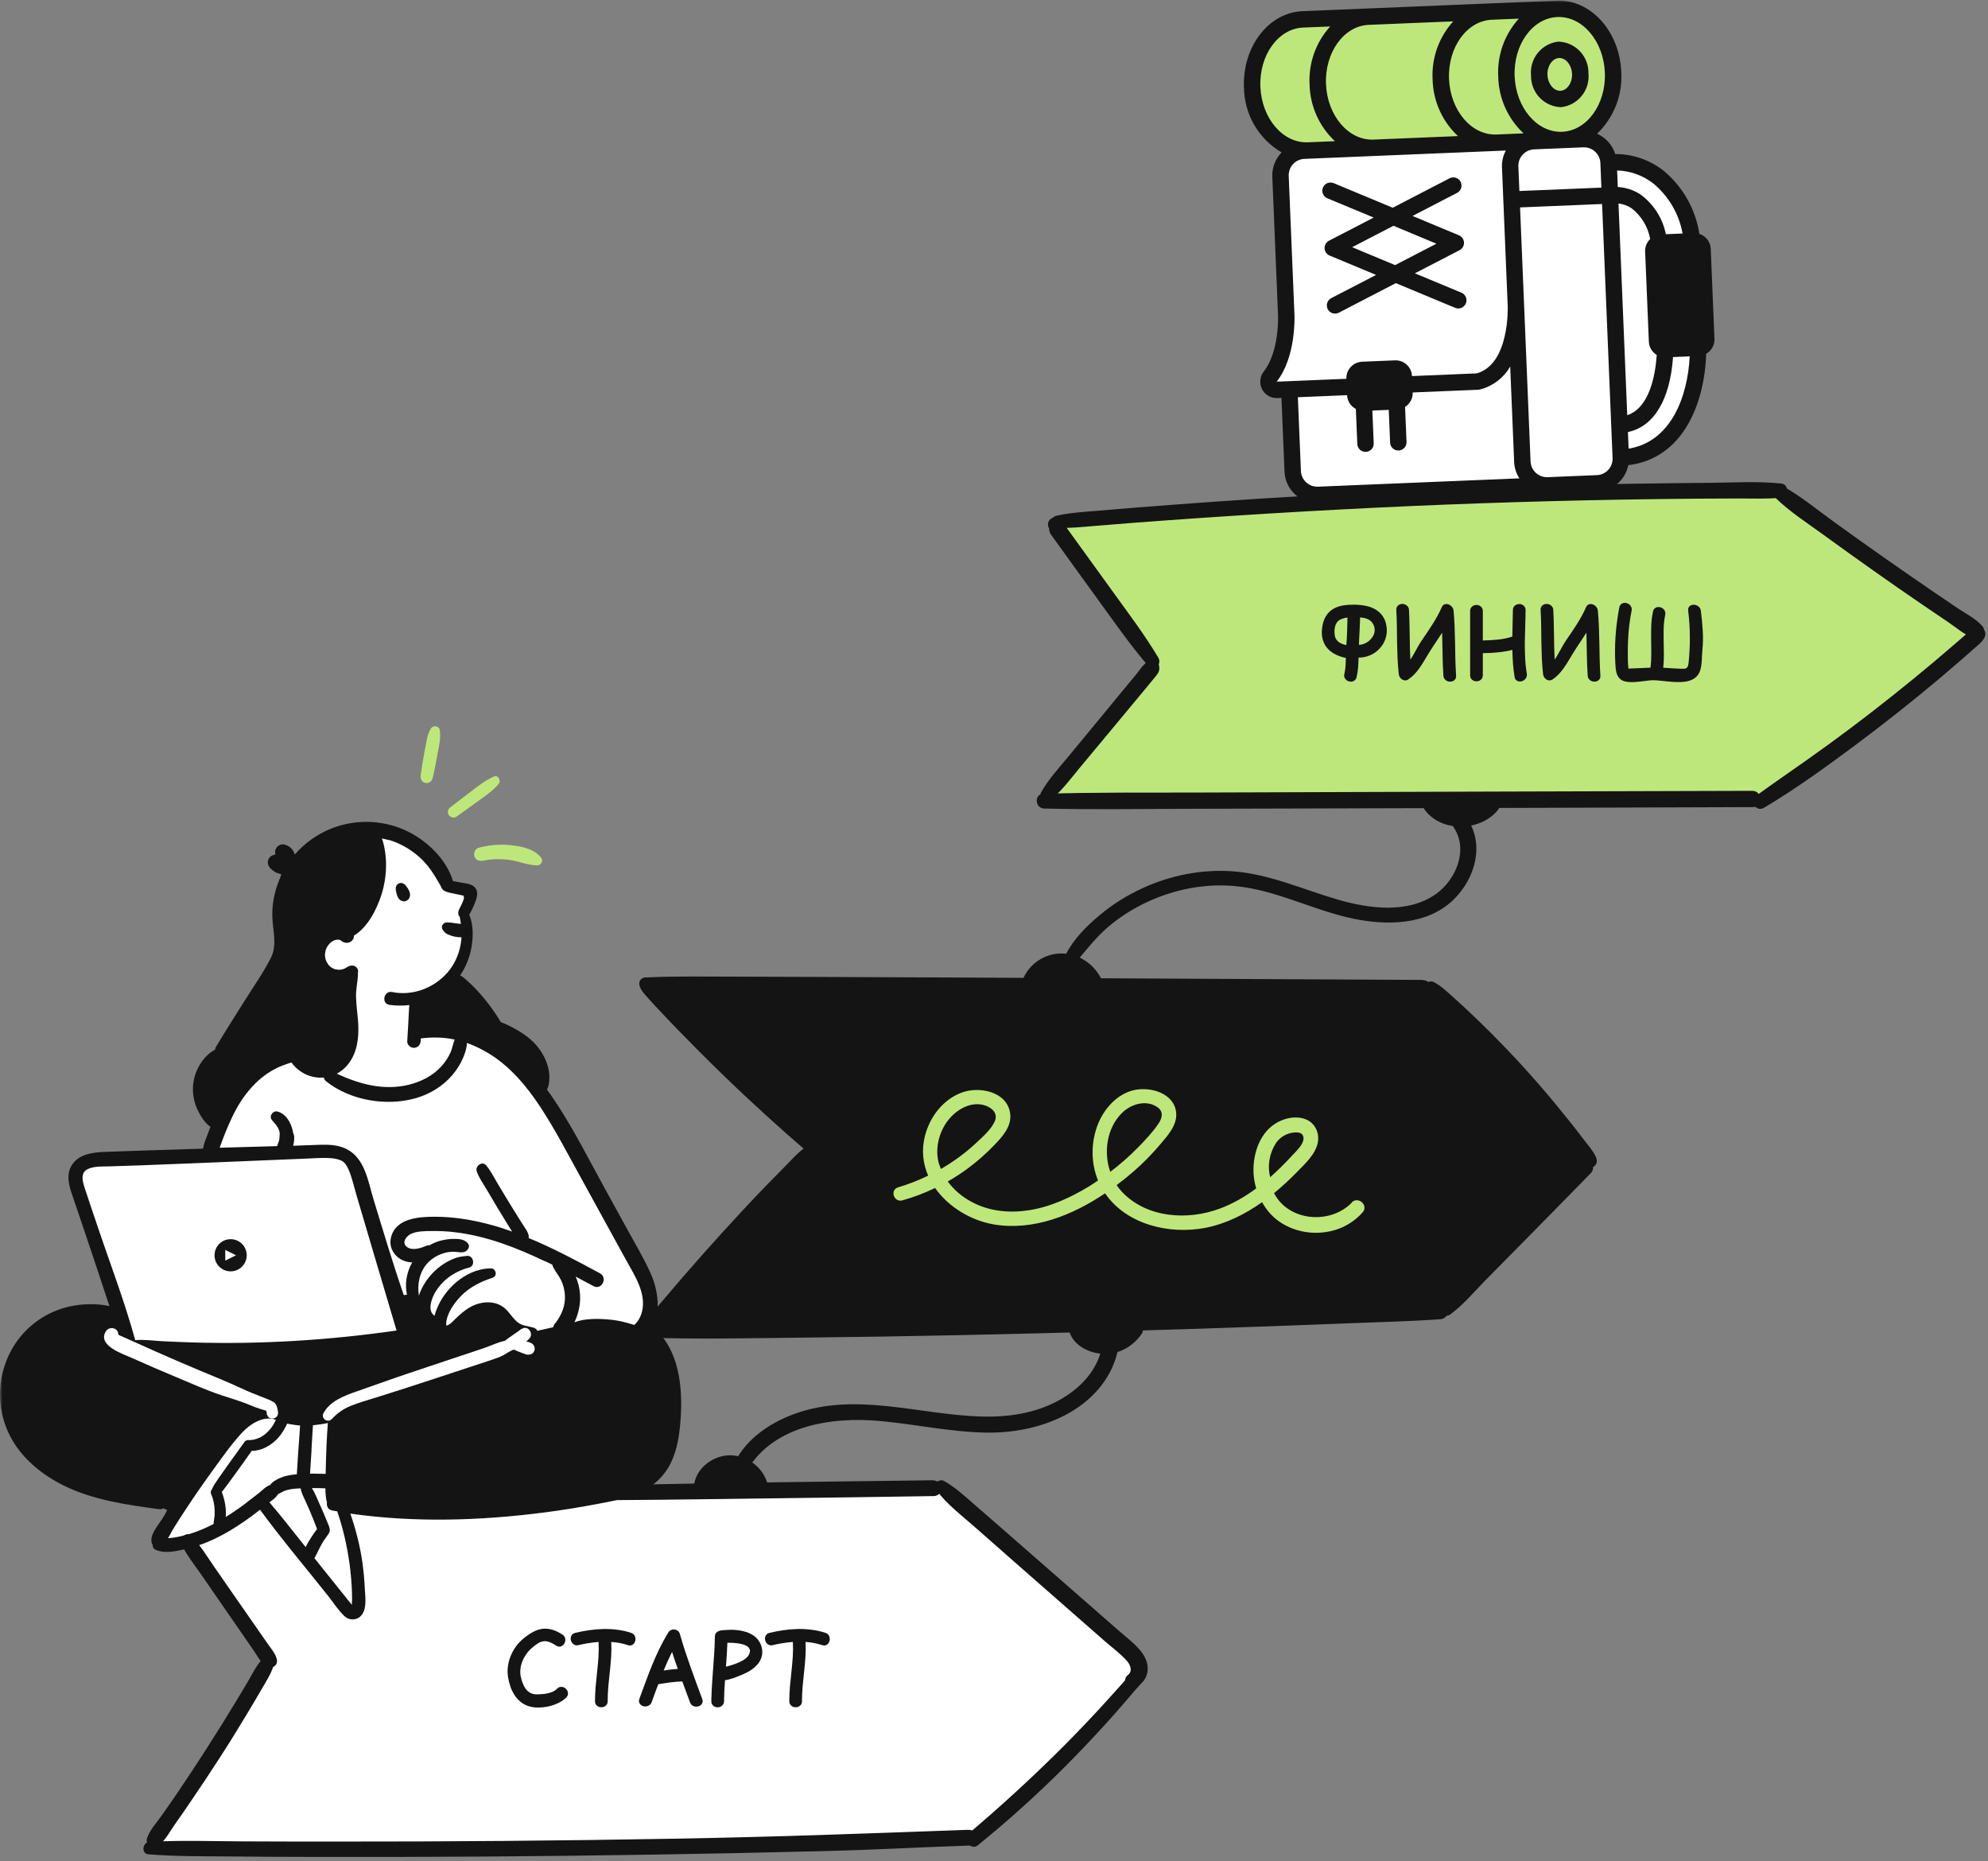 <?xml version="1.0" encoding="UTF-8"?> <svg xmlns="http://www.w3.org/2000/svg" width="376" height="352" viewBox="0 0 376 352" fill="none"><rect x="0" y="0" width="376" height="352" fill="#808080" stroke="none"/><g clip-path="url(#clip0_158_535)"><mask id="mask0_158_535" style="mask-type:luminance" maskUnits="userSpaceOnUse" x="0" y="0" width="376" height="352"><path d="M376 0H0V352H376V0Z" fill="white"></path></mask><g mask="url(#mask0_158_535)"><path d="M243.457 63.413L239.906 72.543L240.413 73.557L244.471 74.064V80.151V86.744L245.485 92.323L247.514 94.86L279.468 93.338H290.626L300.263 92.323L304.321 90.802L305.842 88.773L307.871 86.744L311.929 85.223L315.987 82.18L319.537 77.615L320.551 68.992V50.733C320.551 49.922 319.875 45.661 319.537 43.632L319.03 40.589L315.479 35.517L310.914 31.966L303.306 29.938L301.785 26.895H296.206H287.583H277.439H261.716H250.05C249.036 26.895 244.978 28.416 244.471 28.923C244.065 29.329 242.949 31.459 242.442 32.474V42.618L243.457 63.413Z" fill="white"></path><path d="M50.213 313.973L35.504 291.656L44.127 287.598L50.213 282.019L60.357 279.99L70.501 282.019H116.657L178.028 281.512L189.694 291.656L214.546 312.958L215.561 316.002L205.417 328.174L184.114 347.448L119.193 349.477H28.911L50.213 313.973Z" fill="white"></path><path d="M44.634 205.429L39.562 218.109H46.156H55.285L63.401 217.602L66.951 220.645L67.965 224.196L70.501 229.775L71.516 235.354L73.037 241.948L75.066 247.02H78.109L77.602 243.977L78.109 242.455C78.278 241.948 78.617 240.73 78.617 239.919C78.617 239.107 79.293 238.904 79.631 238.904L78.109 237.383L75.573 236.368L74.559 234.847C75.573 233.832 77.704 231.804 78.109 231.804C78.515 231.804 79.631 231.127 80.138 230.789L83.689 231.804C85.379 232.142 88.963 232.818 89.775 232.818C90.587 232.818 93.156 233.494 94.34 233.832L98.905 234.847L100.426 235.354L102.455 236.876L106.005 237.89L107.527 239.919L108.034 242.962L107.527 248.541L107.02 252.092L112.599 254.628L119.7 253.106L123.25 250.063V246.513L121.729 242.455L119.7 237.89L117.164 232.818L114.628 227.239L110.063 219.124L102.455 207.965C101.779 206.613 100.426 203.705 100.426 202.893C100.426 202.082 97.721 199.174 96.369 197.821L92.818 195.285L87.239 196.807L84.703 202.893C83.181 203.739 80.037 205.429 79.631 205.429C79.225 205.429 75.742 206.444 74.052 206.951H70.501C69.487 206.951 65.429 205.429 65.429 204.922C65.429 204.516 64.077 204.077 63.401 203.908C62.217 203.231 59.749 201.777 59.343 201.372C58.836 200.864 55.792 199.85 54.778 199.343C53.967 198.937 51.735 199.85 50.72 200.357L44.634 205.429Z" fill="white"></path><path d="M60.357 183.113C59.951 183.924 58.159 193.595 57.314 198.329L60.357 201.879L63.4 204.415L66.951 206.444L70.501 207.458L75.573 206.951L78.616 206.444L84.196 202.894L86.732 199.343V197.314L84.703 188.692L86.732 182.606L87.746 178.548V175.505V173.476V172.462L88.76 170.433V168.404H87.746L84.196 166.882L82.674 164.854L81.66 162.317L77.095 158.767L72.023 156.738L69.487 158.767L67.458 165.361C65.767 168.235 62.183 174.287 61.372 175.505C60.357 177.026 60.864 182.098 60.357 183.113Z" fill="white"></path><path d="M14.202 223.687L24.853 254.119L66.443 257.669L77.095 252.09L75.573 246.511L73.544 241.439L71.008 233.831C70.501 231.633 69.487 227.136 69.487 226.73C69.487 226.324 68.81 224.532 68.472 223.687L66.443 220.136L62.386 218.107H56.299L41.083 218.615C37.533 218.784 30.331 219.122 29.925 219.122H21.302H17.245L14.709 220.136L14.202 223.687Z" fill="white"></path><path d="M44.127 269.337L30.432 291.146C34.719 293.208 40.047 289.672 49.706 284.046L66.443 305.348C68.577 303.235 68.702 299.853 64.922 285.567L62.386 282.524V278.974L63.4 275.423L64.922 270.351L62.893 267.815H57.314L51.227 266.801L44.127 269.337Z" fill="white"></path><path d="M152.999 216.844L123.697 187.362V186.246L270.528 187.043L285.657 201.386L300.468 219.713L272.439 248.08L121.626 251.905L152.999 216.844Z" fill="#141414"></path><path d="M77.602 243.47L80.138 251.078C81.322 251.416 83.79 252.092 84.196 252.092H90.282C91.804 252.092 97.89 252.599 98.397 252.599C98.904 252.599 100.933 253.107 101.441 253.107C101.846 253.107 103.977 252.768 104.991 252.599L107.02 250.571L108.541 247.02C108.372 246.175 108.034 244.383 108.034 243.977C108.034 243.47 107.02 240.427 107.02 239.919C107.02 239.412 105.498 237.89 104.991 237.89C104.585 237.89 102.793 236.876 101.948 236.369C100.764 235.862 98.194 234.746 97.383 234.34C96.571 233.934 94.34 233.495 93.325 233.326L87.746 231.297H83.181C82.674 231.297 79.124 231.804 78.617 231.804C78.211 231.804 76.419 232.48 75.573 232.818V236.369L79.631 238.398L77.602 243.47Z" fill="white"></path><path d="M74.918 168.551C74.918 168.722 74.969 168.875 75.02 169.029C75.055 169.166 75.089 169.303 75.14 169.423C75.294 169.782 75.328 169.867 75.534 170.073C75.79 170.312 75.944 170.363 76.183 170.432C76.286 170.432 76.371 170.432 76.474 170.449C76.628 170.449 76.765 170.415 76.885 170.329C76.987 170.295 77.056 170.244 77.124 170.175C77.244 170.09 77.346 169.97 77.415 169.833C77.603 169.474 77.586 169.012 77.449 168.636C77.363 168.414 77.261 168.226 77.141 168.02C76.731 167.439 76.662 167.336 76.577 167.285C76.354 167.114 76.201 167.029 76.029 166.994C75.859 166.96 75.704 166.977 75.534 167.029C75.209 167.131 74.952 167.405 74.884 167.747C74.85 167.884 74.832 168.02 74.85 168.157C74.884 168.414 74.884 168.482 74.884 168.551H74.918Z" fill="#141414"></path><path d="M123.469 250.911C125.042 247.884 124.41 243.763 123.007 240.684C121.776 237.965 120.237 235.383 118.8 232.767C117.295 230.03 115.808 227.311 114.303 224.592C111.481 219.445 108.796 214.16 105.632 209.235C104.931 208.158 104.213 207.081 103.443 206.054C103.529 205.918 103.614 205.747 103.666 205.576C104.452 202.703 103.238 199.727 101.34 197.555C100.348 196.444 99.117 195.554 97.834 194.802C96.825 194.22 95.799 193.69 94.722 193.297C94.003 192.066 93.182 190.886 92.344 189.791C91.523 188.731 90.651 187.705 89.711 186.747C89.266 186.285 88.804 185.841 88.308 185.413C87.915 185.071 87.505 184.695 87.026 184.456C88.103 182.882 88.839 181.053 89.163 179.188C89.506 177.29 89.574 174.845 88.736 172.981C88.89 172.758 89.01 172.502 89.129 172.28C89.317 171.92 89.489 171.561 89.642 171.185C90.019 170.245 90.583 169.03 90.001 168.073C89.454 167.166 88.274 167.098 87.334 166.927C86.872 166.841 86.427 166.756 85.966 166.67C85.863 166.653 85.76 166.636 85.675 166.619C84.341 162.241 80.442 158.718 76.526 156.957C72.148 155.007 67.051 154.922 62.622 156.7C59.954 157.778 57.611 159.454 55.764 161.591C55.696 161.42 55.628 161.249 55.542 161.061C55.2 160.377 54.516 159.898 53.781 159.71C53.302 159.591 52.737 159.796 52.413 160.155C52.088 160.514 51.917 161.113 52.105 161.591C51.848 161.66 51.523 161.728 51.301 161.882C50.651 162.344 50.463 163.165 50.873 163.849C51.027 164.122 51.25 164.345 51.506 164.533C51.831 164.789 52.053 164.96 52.31 165.046C52.584 165.148 52.874 165.268 53.182 165.302C53.131 165.679 52.96 166.055 52.806 166.431C51.917 168.654 51.438 170.946 51.506 173.34C51.575 175.956 52.481 178.675 51.233 181.138C49.779 184.011 47.846 186.73 46.136 189.466C44.358 192.288 42.579 195.093 40.852 197.966C40.749 198.137 40.681 198.325 40.681 198.496C39.621 199.077 38.783 199.864 38.047 200.941C37.209 202.19 36.662 203.66 36.525 205.165C36.389 206.739 36.645 208.312 37.312 209.765C37.859 210.945 38.68 212.331 39.809 213.1C39.638 213.545 39.45 213.989 39.296 214.434C38.954 215.34 38.56 216.264 38.389 217.222C34.969 217.324 31.566 217.427 28.146 217.546C26.008 217.632 23.87 217.683 21.75 217.769C20.005 217.837 18.193 217.803 16.5 218.282C15.046 218.692 13.746 219.616 13.216 221.086C12.532 222.933 13.285 224.866 13.883 226.644C15.439 231.21 16.979 235.776 18.5 240.342C19.236 242.565 19.954 244.789 20.707 247.012C19.304 246.67 17.799 246.601 16.448 246.653C14.208 246.721 11.968 247.234 9.933 248.14C5.589 250.107 2.391 253.698 0.886 258.23C-0.585 262.625 -0.208 267.448 1.895 271.552C4.033 275.725 7.881 278.871 12.036 280.923C17.594 283.677 23.905 284.566 29.976 285.387C30.352 285.438 30.677 285.387 30.95 285.233C31.053 285.318 31.173 285.387 31.292 285.421C31.395 285.472 31.515 285.507 31.617 285.541C31.361 286.174 30.985 286.755 30.608 287.336C29.805 288.619 28.351 290.175 28.676 291.748C28.71 291.902 28.779 292.022 28.881 292.142C28.847 292.484 28.984 292.843 29.377 293.048C31.224 293.955 33.926 293.236 35.807 292.757C37.979 292.21 40.065 291.338 42.049 290.278C44.033 289.217 45.897 287.969 47.693 286.652C48.189 286.276 48.684 285.9 49.18 285.507C53.268 291.082 57.765 296.4 62.075 301.821C63.05 303.069 63.973 304.523 65.136 305.618C66.196 306.609 67.821 306.404 68.573 305.173C69.377 303.873 69.069 301.924 69.001 300.487C68.933 298.845 68.779 297.204 68.556 295.579C68.112 292.381 67.308 289.286 66.265 286.242C78.373 287.969 90.874 287.593 102.964 286.02C106.333 285.592 109.668 285.045 113.003 284.412C115.825 283.882 118.681 283.369 121.297 282.121C123.76 280.941 125.761 279.025 126.923 276.546C128.138 274.015 128.514 271.21 128.719 268.457C129.164 262.3 128.48 255.169 123.486 250.945L123.469 250.911ZM57.526 283.318C57.851 284.019 58.176 284.737 58.484 285.455C59.014 286.669 59.493 287.918 59.971 289.149C59.185 290.209 58.398 291.372 57.8 292.569C55.542 289.748 53.319 286.858 50.959 284.104C51.575 283.66 52.224 283.198 52.566 282.565C53.045 282.377 53.49 282.035 53.952 281.881C54.738 281.625 55.525 281.539 56.346 281.488C56.517 281.488 56.688 281.488 56.859 281.471C56.962 282.138 57.235 282.702 57.509 283.318H57.526ZM103.016 238.461C103.512 238.701 103.99 238.94 104.486 239.179C104.486 239.316 104.538 239.47 104.606 239.607C105.051 240.479 105.701 241.232 106.128 242.121C106.556 243.01 106.795 243.985 106.846 244.96C106.949 246.909 106.248 248.602 105.119 250.124C104.88 250.329 104.709 250.637 104.623 250.996C103.631 251.219 102.639 251.441 101.648 251.663C101.494 251.39 101.237 251.167 100.895 251.065C99.784 250.74 98.757 250.774 97.817 249.987C96.928 249.252 96.38 248.192 95.508 247.439C93.661 245.849 91.062 246.037 89.01 247.149C87.932 247.73 87.026 248.551 86.154 249.389C85.726 249.782 85.333 250.278 84.803 250.552C84.392 250.74 84.375 250.74 84.392 250.295C84.461 248.414 85.914 246.413 87.163 245.114C88.787 243.421 90.942 242.36 93.148 241.642C94.157 241.317 93.832 239.863 92.823 239.863C87.915 239.915 83.4 244.19 82.186 248.825C82.032 248.705 81.861 248.568 81.742 248.397C81.434 247.952 81.365 247.405 81.434 246.875C81.57 245.678 82.203 244.43 82.887 243.523C83.606 242.565 84.444 241.779 85.435 241.146C86.427 240.513 87.573 239.983 88.719 239.71C89.967 239.419 89.591 237.35 88.308 237.504C87.505 237.589 86.632 237.692 85.897 237.999C85.179 238.29 84.478 238.649 83.828 239.077C82.443 240 81.28 241.197 80.391 242.583C79.912 243.318 79.501 244.156 79.228 245.028C78.886 242.89 79.33 240.565 80.784 238.957C81.622 238.017 82.733 237.35 83.93 236.991C84.529 236.802 85.145 236.717 85.778 236.717C86.479 236.717 87.317 236.99 87.966 236.7C88.497 236.443 88.975 235.725 88.514 235.161C87.847 234.323 86.786 234.289 85.795 234.289C84.939 234.289 84.067 234.425 83.246 234.648C82.545 234.836 81.861 235.126 81.228 235.503C81.058 235.486 80.886 235.503 80.698 235.571C79.638 236.016 78.031 236.58 76.987 235.828C75.927 235.075 76.748 233.844 77.654 233.382C78.851 232.784 80.391 232.818 81.69 232.801C83.178 232.784 84.666 232.852 86.137 233.04C92.071 233.758 97.68 235.947 103.05 238.513L103.016 238.461ZM58.911 274.168C58.962 273.296 59.014 272.407 59.065 271.535C59.099 270.885 59.168 270.201 59.185 269.534C60.125 269.449 61.066 269.312 62.007 269.107C61.887 270.56 61.818 272.014 61.75 273.484C61.682 275.143 61.63 276.802 61.596 278.461C61.596 278.546 61.596 278.632 61.596 278.717C61.459 278.717 61.34 278.717 61.203 278.717C60.57 278.7 59.92 278.683 59.287 278.683C59.065 278.683 58.86 278.683 58.638 278.683C58.74 277.178 58.826 275.673 58.928 274.168H58.911ZM73.447 158.804C75.585 159.42 77.569 160.548 79.245 162.019C81.04 163.592 82.186 165.49 83.349 167.543C83.52 168.004 83.708 168.261 83.982 168.432C84.375 168.671 84.854 168.791 85.316 168.876C85.709 168.962 86.12 169.047 86.513 169.133C86.889 169.218 87.282 169.287 87.659 169.372C87.795 169.766 87.744 169.937 87.676 170.125C87.624 170.279 87.59 170.364 87.556 170.45C87.419 170.792 87.265 171.134 87.094 171.476C87.026 171.63 86.923 171.767 86.855 171.92C86.684 172.28 86.615 172.605 86.718 172.998C86.752 173.152 86.855 173.289 86.957 173.374C87.026 173.836 87.111 174.263 87.18 174.708C87.077 174.708 86.957 174.691 86.855 174.691C86.256 174.64 85.658 174.503 85.042 174.451C84.905 174.451 84.786 174.451 84.666 174.451C84.58 174.451 84.495 174.451 84.409 174.451C84.067 174.451 83.742 174.742 83.623 175.05C83.503 175.392 83.606 175.734 83.862 176.008C83.623 175.751 83.913 176.076 83.982 176.162C84.119 176.315 84.307 176.504 84.58 176.64C84.683 176.692 84.786 176.743 84.888 176.777C85.213 176.914 85.538 177.034 85.88 177.102C86.12 177.153 86.376 177.188 86.615 177.222C86.838 177.239 87.06 177.256 87.282 177.239C87.265 177.718 87.197 178.197 87.111 178.675C86.752 180.625 85.914 182.472 84.597 183.96C82.015 186.884 77.996 188.389 74.148 187.602C72.575 187.277 72.062 189.808 73.653 190.031C74.901 190.202 76.149 190.219 77.415 190.065C77.329 191.074 77.295 192.1 77.244 193.109C77.158 194.391 77.09 195.674 77.022 196.957C76.987 197.624 77.74 198.222 78.373 198.154C79.125 198.068 79.535 197.521 79.57 196.803C79.57 196.666 79.57 196.512 79.587 196.375C81.724 196.119 83.862 196.119 86 196.597C85.675 197.35 85.555 198.256 85.23 198.992C84.769 200.001 84.17 200.924 83.4 201.745C81.81 203.455 79.672 204.55 77.415 205.114C72.644 206.311 68.009 205.045 63.7 203.045C64.828 202.446 65.786 201.506 66.453 200.36C67.787 198.102 67.906 195.366 67.701 192.835C67.582 191.416 67.376 189.979 67.342 188.56C67.291 187.141 67.616 185.841 67.701 184.456C67.701 184.336 67.701 184.216 67.667 184.114C67.718 183.96 67.736 183.806 67.736 183.652C67.718 183.173 67.325 182.711 66.846 182.626C66.299 182.523 65.906 182.728 65.461 183.002C65.427 183.019 65.187 183.156 65.17 183.173C65.051 183.224 64.914 183.276 64.777 183.31C64.349 183.395 64.195 183.395 64.042 183.395C63.597 183.344 63.46 183.31 63.306 183.276C62.947 183.122 62.844 183.053 62.742 183.002C62.742 183.002 62.502 182.831 62.485 182.814C62.383 182.728 62.297 182.626 62.195 182.54C62.195 182.54 62.024 182.318 62.007 182.284C61.921 182.164 61.836 182.01 61.767 181.89C61.596 181.514 61.562 181.36 61.528 181.206C61.459 180.779 61.459 180.625 61.459 180.454C61.528 179.992 61.562 179.821 61.596 179.667C61.767 179.24 61.853 179.103 61.938 178.949C62.212 178.59 62.314 178.453 62.434 178.333C62.793 178.06 62.913 177.974 63.05 177.906C63.067 177.906 63.34 177.786 63.375 177.786C63.409 177.786 63.682 177.718 63.717 177.701C63.819 177.701 63.973 177.701 63.99 177.701C64.11 177.701 64.247 177.752 64.367 177.786C65.615 178.915 67.034 177.974 66.932 176.948C69.6 175.324 71.258 171.955 72.165 169.133C73.191 165.884 73.328 162.173 72.353 158.889C72.319 158.77 72.267 158.667 72.216 158.564C72.644 158.65 73.054 158.735 73.482 158.855L73.447 158.804ZM41.929 215.973C42.34 214.879 42.767 213.801 43.229 212.741C44.101 210.74 45.11 208.756 46.444 207.012C47.607 205.473 48.992 204.071 50.6 202.993C51.369 202.48 52.173 202.036 53.011 201.677C53.695 201.386 54.413 201.181 55.097 200.907C56.346 202.634 58.33 203.746 60.502 203.797C60.758 203.797 61.015 203.797 61.254 203.763C61.271 204.002 61.391 204.242 61.63 204.447C66.196 208.107 73.037 209.269 78.629 207.679C81.314 206.91 83.76 205.422 85.572 203.284C86.393 202.309 87.111 201.198 87.607 200.001C87.949 199.18 88.308 198.171 88.308 197.23C89.745 197.743 91.113 198.41 92.413 199.197C96.5 201.677 99.63 205.439 102.229 209.389C105.085 213.75 107.479 218.402 109.993 222.95C112.763 228.012 115.534 233.057 118.321 238.119C119.672 240.599 121.434 243.198 121.605 246.105C121.69 247.781 121.177 249.491 119.963 250.569C119.519 250.415 119.074 250.295 118.646 250.176C117.398 249.816 116.098 249.594 114.816 249.509C112.866 249.355 110.557 249.338 108.642 250.056C109.446 248.431 109.822 246.533 109.702 244.789C109.634 243.626 109.343 242.48 108.881 241.42C110.01 242.018 111.122 242.617 112.25 243.215C113.79 244.053 115.004 241.642 113.482 240.804C109.07 238.41 104.606 236.033 99.972 234.117C100.006 234.015 100.006 233.912 100.006 233.793C99.92 233.074 99.51 232.544 99.117 231.946C98.757 231.381 98.415 230.834 98.056 230.27C97.372 229.192 96.705 228.098 96.038 227.003C95.371 225.909 94.704 224.814 94.055 223.72C93.388 222.591 92.789 221.343 91.917 220.351C91.181 219.513 89.848 220.522 90.155 221.48C90.566 222.711 91.404 223.874 92.071 224.985C92.721 226.097 93.371 227.192 94.02 228.286C94.67 229.38 95.337 230.475 96.021 231.569C96.295 232.014 96.569 232.459 96.859 232.903C95.611 232.459 94.345 232.031 93.063 231.689C89.54 230.714 85.897 230.099 82.237 230.099C79.159 230.099 74.73 230.389 73.926 234.135C73.55 235.862 74.508 237.538 76.081 238.29C76.714 238.598 77.347 238.718 77.962 238.735C77.398 239.727 77.022 240.821 76.868 241.933C76.731 242.942 76.765 243.899 76.97 244.84C76.68 244.857 76.526 244.908 76.372 244.925C74.302 238.94 72.49 232.852 70.643 226.798C69.6 223.378 69.018 218.949 65.427 217.239C63.956 216.537 62.246 216.435 60.656 216.486C58.911 216.537 57.167 216.606 55.44 216.674C55.491 216.469 55.542 216.281 55.576 216.076C55.628 215.734 55.662 215.392 55.645 215.05C55.645 214.793 55.559 214.485 55.44 214.229C55.32 213.459 55.063 212.707 54.67 212.023C54.174 211.185 53.422 210.415 52.447 210.193C51.626 210.005 50.856 211.031 51.386 211.749C51.54 211.954 51.694 212.125 51.848 212.313C51.883 212.348 52.173 212.638 52.156 212.656C52.207 212.724 52.259 212.809 52.31 212.878C52.413 213.015 52.498 213.151 52.584 213.305C52.755 213.682 52.823 213.853 52.874 214.024C52.926 214.656 52.891 214.793 52.874 214.93C52.84 215.255 52.84 215.392 52.823 215.494C52.806 215.597 52.789 215.7 52.755 215.802C52.584 216.195 52.498 216.486 52.413 216.743C48.787 216.845 45.162 216.948 41.536 217.051C41.69 216.674 41.827 216.281 41.964 215.905L41.929 215.973ZM17.988 230.56C17.355 228.679 16.722 226.781 16.089 224.883C15.679 223.6 15.063 221.822 16.602 221.086C17.834 220.505 19.39 220.608 20.724 220.573C22.793 220.505 24.862 220.437 26.931 220.368C34.952 220.077 42.956 219.718 50.976 219.393C53.045 219.308 55.115 219.222 57.184 219.137C58.945 219.086 60.741 218.897 62.502 219.017C63.204 219.068 63.922 219.188 64.555 219.479C65.256 219.821 65.632 220.522 65.94 221.206C66.641 222.848 67.017 224.695 67.53 226.388C69.993 234.802 72.524 243.198 75.004 251.612C62.212 253.459 49.215 254.263 36.286 253.869C34.507 253.818 32.712 253.733 30.933 253.647C29.189 253.579 27.342 253.271 25.581 253.442C23.443 245.678 20.518 238.153 17.988 230.543V230.56ZM35.67 290.124C34.678 290.432 33.669 290.671 32.626 290.808C32.353 290.842 32.062 290.876 31.771 290.893C32.164 290.278 32.472 289.594 32.797 289.081C33.601 287.781 34.422 286.481 35.277 285.216C36.919 282.719 38.646 280.256 40.407 277.828C42.1 275.502 43.794 273.074 45.76 270.953C47.299 269.295 49.847 267.619 52.19 268.508C51.934 269.038 51.711 269.414 51.472 269.773C51.335 269.962 51.267 270.047 51.198 270.15C51.062 270.321 50.925 270.475 50.771 270.629C50.651 270.765 50.514 270.902 50.377 271.022C50.138 271.21 50.07 271.278 50.001 271.33C49.847 271.432 49.694 271.535 49.54 271.637C49.454 271.689 49.352 271.74 49.249 271.809C48.719 272.048 48.36 272.168 48 272.253C47.778 272.27 47.675 272.287 47.556 272.304C47.47 272.304 47.368 272.322 47.282 272.356C46.889 272.27 46.478 272.356 46.256 272.664C45.162 274.168 44.067 275.69 42.99 277.212C42.46 277.965 41.929 278.717 41.399 279.47C41.109 279.88 40.818 280.308 40.544 280.735C40.356 281.026 40.236 281.283 40.134 281.573C39.894 281.83 39.775 282.189 39.929 282.531C40.356 283.54 40.544 284.446 40.596 285.507C40.596 285.78 40.596 286.037 40.596 286.31C40.596 286.567 40.596 286.635 40.544 286.943C40.493 287.353 40.407 287.781 40.39 288.209C38.868 288.995 37.295 289.662 35.653 290.158L35.67 290.124ZM46.564 284.224C45.316 285.165 44.033 286.054 42.699 286.875C42.733 286.379 42.733 285.9 42.699 285.404C42.614 284.275 42.34 283.181 41.947 282.121C42.032 282.035 42.118 281.932 42.203 281.83C42.494 281.454 42.785 281.077 43.058 280.701C43.588 279.983 44.101 279.265 44.632 278.546C45.641 277.161 46.632 275.759 47.607 274.374C47.829 274.374 48.052 274.374 48.274 274.339C48.77 274.254 49.249 274.151 49.711 273.963C50.668 273.57 51.523 273.006 52.259 272.287C52.96 271.586 53.541 270.748 53.986 269.876C54.106 269.671 54.208 269.449 54.311 269.226C54.55 269.278 54.755 269.312 54.978 269.346C55.559 269.449 56.158 269.534 56.756 269.585C56.705 270.184 56.688 270.8 56.637 271.381C56.568 272.322 56.5 273.279 56.431 274.22C56.329 275.742 56.226 277.281 56.141 278.803C56.004 278.803 55.884 278.82 55.747 278.837C54.773 278.94 53.798 279.128 52.891 279.538C52.293 279.795 51.489 280.239 51.079 280.838C50.309 281.077 49.676 281.778 49.061 282.274C48.223 282.941 47.385 283.591 46.53 284.224H46.564ZM66.555 302.796C66.555 303.035 66.555 303.258 66.555 303.497C66.077 302.898 65.581 302.3 65.102 301.701C63.221 299.359 61.357 297.016 59.475 294.673C60.057 293.613 60.502 292.501 61.169 291.458C61.493 290.962 61.87 290.5 62.195 289.987C62.622 289.286 62.178 288.533 61.904 287.849C61.425 286.635 60.895 285.421 60.348 284.224C59.937 283.335 59.561 282.274 58.98 281.419C59.185 281.419 59.373 281.419 59.578 281.419C60.142 281.419 60.707 281.419 61.271 281.454C61.357 281.454 61.459 281.454 61.545 281.454C61.545 282.257 61.596 283.044 61.75 283.796C61.767 283.899 61.801 283.985 61.853 284.07C61.699 284.754 62.007 285.507 62.896 285.66C63.204 285.712 63.494 285.763 63.785 285.814C64.897 289.064 65.666 292.45 66.128 295.853C66.367 297.665 66.521 299.495 66.573 301.308C66.573 301.787 66.59 302.283 66.59 302.762L66.555 302.796Z" fill="#141414"></path><path d="M52.566 266.867C52.447 266.252 52.344 265.551 51.779 265.174C51.147 264.781 50.428 264.525 49.727 264.251C48.376 263.721 47.059 263.208 45.743 262.592C43.075 261.344 40.339 260.249 37.637 259.121C34.986 258.009 32.335 256.863 29.702 255.7C28.334 255.085 26.965 254.469 25.58 253.853C24.896 253.546 24.212 253.238 23.511 252.93C23.237 252.81 22.981 252.691 22.707 252.571C22.587 252.52 22.468 252.451 22.365 252.4C22.451 251.117 20.672 250.707 20.022 251.767C18.346 254.469 23.288 256.059 24.93 256.795C27.735 258.06 30.557 259.274 33.378 260.454C36.2 261.634 39.022 262.9 41.929 263.875C43.366 264.354 44.836 264.781 46.256 265.311C46.957 265.568 47.641 265.876 48.342 266.149C49.009 266.389 49.693 266.577 50.377 266.799C50.394 266.953 50.411 267.124 50.446 267.295C50.685 268.834 52.874 268.441 52.566 266.902V266.867Z" fill="white"></path><path d="M98.656 251.289C97.647 252.093 96.501 252.743 95.492 253.563C94.192 253.82 92.944 254.453 91.695 254.88C90.173 255.41 88.651 255.906 87.146 256.402C83.863 257.497 80.562 258.608 77.279 259.703C74.012 260.797 70.78 261.977 67.531 263.106C65.205 263.91 62.383 264.936 61.169 267.279C60.656 268.253 61.99 269.16 62.742 268.373C63.786 267.262 64.863 266.475 66.265 265.893C67.822 265.261 69.463 264.799 71.071 264.303C74.628 263.191 78.168 262.046 81.708 260.883C85.197 259.72 88.702 258.574 92.191 257.428C92.995 257.155 93.816 256.898 94.602 256.573C95.304 256.283 95.868 255.855 96.518 255.513C97.065 255.222 97.681 255.051 98.245 254.692C98.963 254.23 99.596 253.7 100.16 253.085C100.998 252.144 99.733 250.502 98.69 251.34L98.656 251.289Z" fill="white"></path><path d="M100.775 254.211C100.775 254.211 100.621 254.074 100.519 254.023C100.348 253.903 100.16 253.852 99.972 253.801C99.852 253.767 99.749 253.75 99.629 253.715C99.373 253.664 99.116 253.596 98.86 253.544C98.364 253.442 97.851 253.373 97.355 253.271C96.893 253.168 96.431 253.459 96.278 253.886C96.141 254.297 96.278 254.861 96.739 255.032C97.218 255.22 97.663 255.443 98.142 255.631C98.381 255.716 98.603 255.802 98.843 255.904C99.253 256.058 99.647 256.246 100.074 256.178C100.262 256.144 100.45 256.109 100.621 256.007C100.844 255.87 100.98 255.665 101.066 255.425C101.22 255.015 101.1 254.519 100.775 254.211Z" fill="white"></path><path d="M52.344 313.727C52.054 312.633 51.216 311.71 50.583 310.786C49.916 309.828 49.249 308.871 48.582 307.913C47.214 305.946 45.846 303.98 44.478 302.013L40.493 296.267C39.159 294.335 37.894 292.231 36.269 290.538C35.209 289.427 33.789 290.966 34.371 292.146C35.38 294.215 36.902 296.096 38.202 297.977C39.519 299.893 40.852 301.808 42.169 303.723C43.452 305.587 44.752 307.451 46.034 309.315C46.701 310.273 47.351 311.231 48.018 312.188C48.668 313.146 49.3 314.377 50.258 315.061C51.284 315.78 52.687 315.044 52.344 313.727Z" fill="#141414"></path><path d="M49.625 313.741C48.462 314.989 47.693 316.631 46.82 318.102C45.999 319.487 45.179 320.872 44.341 322.24C42.579 325.148 40.766 328.038 38.937 330.894C37.141 333.698 35.294 336.486 33.413 339.256C32.472 340.624 31.532 341.992 30.574 343.343C29.616 344.711 28.265 346.114 27.787 347.721C27.444 348.833 28.932 349.773 29.839 349.141C31.19 348.183 32.079 346.421 33.02 345.088C34.029 343.668 35.02 342.232 35.995 340.795C37.876 338.042 39.723 335.254 41.536 332.45C43.349 329.645 45.11 326.806 46.82 323.95C47.71 322.463 48.599 320.975 49.454 319.487C50.309 318.016 51.284 316.529 51.78 314.887C52.139 313.638 50.412 312.92 49.608 313.775L49.625 313.741Z" fill="#141414"></path><path d="M183.222 346.035C162.136 346.788 148.062 347.352 126.958 347.728C105.855 348.104 84.752 348.275 63.649 348.258C57.8 348.258 51.969 348.258 46.12 348.224C40.169 348.207 34.166 347.968 28.215 348.327C26.932 348.412 26.676 350.55 28.044 350.67C33.328 351.097 38.647 351.029 43.948 351.08C49.267 351.131 54.602 351.166 59.921 351.166C70.438 351.183 80.956 351.166 91.49 351.097C112.593 350.943 133.696 350.618 154.8 350.088C166.685 349.797 171.542 349.421 183.41 349.011C185.308 348.942 185.155 345.984 183.239 346.052L183.222 346.035Z" fill="#141414"></path><path d="M214.67 315.98C213.73 316.357 213.319 317.16 212.67 317.896C212.037 318.614 211.421 319.332 210.771 320.033C209.574 321.367 208.377 322.684 207.163 323.984C204.649 326.686 202.084 329.336 199.45 331.919C194.183 337.1 188.728 342.06 183.101 346.831C181.887 347.857 183.666 349.995 184.914 348.986C190.694 344.3 196.235 339.306 201.485 334.039C204.085 331.423 206.633 328.755 209.112 326.019C210.361 324.651 211.575 323.265 212.772 321.88C213.388 321.162 214.021 320.427 214.619 319.708C215.235 318.973 216.021 318.392 216.244 317.417C216.449 316.545 215.508 315.604 214.619 315.963L214.67 315.98Z" fill="#141414"></path><path d="M176.432 279.934C157.279 280.19 138.142 280.378 118.989 280.789C113.55 280.908 108.129 281.062 102.708 281.387C101.306 281.473 101.46 283.508 102.828 283.542C112.405 283.816 121.981 283.645 131.575 283.542C141.152 283.422 150.729 283.303 160.306 283.166C165.744 283.08 171.165 283.012 176.603 282.926C178.519 282.892 178.348 279.916 176.432 279.951V279.934Z" fill="#141414"></path><path d="M215.492 311.911C214.312 310.577 212.842 309.466 211.508 308.303C210.003 306.986 208.498 305.669 206.976 304.335C200.99 299.102 195.005 293.852 189.002 288.619C187.344 287.183 185.685 285.729 184.026 284.293C182.299 282.788 180.554 281.18 178.536 280.069C177.544 279.522 176.33 280.804 177.031 281.728C179.101 284.532 182.076 286.738 184.676 289.047C187.395 291.441 190.114 293.835 192.833 296.229C198.186 300.915 203.539 305.601 208.891 310.304C210.294 311.535 211.867 312.681 213.115 314.066C213.748 314.767 214.295 316.015 213.338 316.751C212.346 317.52 212.842 318.906 214.056 318.957C215.595 319.042 216.724 317.743 216.997 316.323C217.322 314.664 216.57 313.142 215.492 311.911Z" fill="#141414"></path><path d="M272.286 246.549C267.36 246.635 262.418 246.942 257.493 247.131C252.636 247.336 247.762 247.524 242.905 247.695C233.106 248.054 223.324 248.379 213.525 248.67C194.064 249.251 174.602 249.644 155.124 249.986C144.093 250.175 133.063 250.106 122.05 250.602C120.511 250.671 120.682 252.911 122.186 252.962C131.986 253.287 141.802 253.065 151.601 252.962C161.4 252.859 171.199 252.706 180.998 252.5C200.46 252.09 219.921 251.543 239.382 250.842C244.838 250.653 250.276 250.431 255.731 250.226C261.306 250.004 266.899 249.884 272.457 249.473C274.338 249.337 274.167 246.515 272.286 246.549Z" fill="#141414"></path><path d="M298.553 219.769C294.175 224.198 289.797 228.628 285.436 233.074C283.265 235.297 281.076 237.52 278.904 239.743C277.86 240.804 276.817 241.881 275.774 242.941C274.645 244.087 273.431 245.216 272.508 246.533C272.114 247.097 272.012 247.764 272.474 248.328C272.884 248.824 273.688 249.012 274.252 248.602C276.732 246.806 278.801 244.292 280.939 242.12C283.179 239.863 285.402 237.606 287.642 235.331C292.072 230.851 296.467 226.353 300.862 221.873C302.281 220.419 299.956 218.316 298.536 219.752L298.553 219.769Z" fill="#141414"></path><path d="M301.939 219.017C301.375 217.666 300.315 216.52 299.442 215.374C298.553 214.211 297.664 213.048 296.74 211.903C294.893 209.594 293.012 207.319 291.08 205.096C287.198 200.633 283.111 196.358 278.835 192.27C277.655 191.142 276.458 190.013 275.227 188.919C273.978 187.807 272.713 186.542 271.225 185.738C270.096 185.139 268.728 186.559 269.515 187.636C270.609 189.141 272.149 190.338 273.483 191.603C274.851 192.886 276.219 194.169 277.553 195.485C280.186 198.068 282.751 200.718 285.248 203.437C287.728 206.139 290.139 208.91 292.448 211.749C293.628 213.202 294.808 214.673 295.937 216.144C296.501 216.879 297.082 217.631 297.63 218.384C298.194 219.136 298.707 219.991 299.425 220.607C300.503 221.531 302.521 220.504 301.905 219.017H301.939Z" fill="#141414"></path><path d="M269.088 185.312C250.037 185.209 230.987 185.124 211.936 185.021C192.953 184.919 173.97 184.816 154.988 184.748C149.652 184.731 144.334 184.714 138.998 184.696C133.611 184.679 128.207 184.594 122.82 184.816C121.007 184.885 121.247 187.484 122.974 187.569C132.448 188.048 141.974 187.877 151.465 187.946C161.025 188.014 170.584 188.065 180.144 188.117C199.127 188.219 218.109 188.322 237.092 188.424C247.814 188.476 258.554 188.544 269.277 188.595C271.38 188.595 271.175 185.363 269.088 185.346V185.312Z" fill="#141414"></path><path d="M155.534 215.938C149.822 211.013 144.247 205.916 138.809 200.701C136.107 198.118 133.439 195.485 130.822 192.817C129.54 191.5 128.24 190.183 126.975 188.867C126.291 188.165 125.624 187.447 124.94 186.746C124.273 186.062 123.606 185.258 122.682 184.916C121.69 184.557 120.664 185.292 120.955 186.387C121.211 187.345 121.947 188.029 122.58 188.764C123.229 189.499 123.913 190.218 124.58 190.936C125.846 192.287 127.111 193.621 128.394 194.937C131.045 197.657 133.73 200.359 136.466 203.009C141.921 208.311 147.548 213.424 153.328 218.383C154.935 219.768 157.159 217.34 155.551 215.955L155.534 215.938Z" fill="#141414"></path><path d="M153.311 216.419C151.567 217.223 150.182 218.847 148.848 220.198C147.445 221.618 146.06 223.037 144.675 224.456C141.956 227.261 139.305 230.134 136.671 233.024C134.038 235.914 131.456 238.838 128.89 241.797C127.591 243.302 126.308 244.807 125.025 246.329C124.393 247.081 123.743 247.851 123.11 248.62C122.46 249.407 121.742 250.125 121.485 251.151C121.16 252.468 122.631 253.101 123.64 252.622C124.529 252.194 125.111 251.254 125.727 250.501C126.359 249.732 126.992 248.979 127.642 248.21C128.839 246.79 130.053 245.371 131.267 243.969C133.816 241.01 136.415 238.086 139.049 235.196C141.631 232.34 144.264 229.535 146.898 226.748C148.215 225.346 149.549 223.96 150.883 222.575C152.182 221.224 153.927 219.805 154.713 218.095C155.107 217.257 154.286 215.957 153.294 216.419H153.311Z" fill="#141414"></path><path d="M199.194 99.227C199.074 99.808 218.262 124.075 217.971 125.391C217.681 126.725 196.834 150.684 198.305 150.821C199.775 150.975 332.568 151.419 333.594 151.111C334.637 150.821 375.287 121.236 373.663 119.474C372.038 117.696 336.843 92.112 335.219 92.266C333.594 92.42 274.44 93.156 245.915 95.071C217.373 96.986 199.331 98.474 199.194 99.209V99.227Z" fill="#BEE77B"></path><path d="M331.405 149.553C313.996 149.604 296.586 149.655 279.177 149.707C261.699 149.758 244.239 149.826 226.761 149.878C216.962 149.912 207.146 149.809 197.347 150.117C195.534 150.168 195.739 152.87 197.501 152.905C206.205 153.11 214.91 152.99 223.615 152.956C232.319 152.939 241.024 152.905 249.728 152.887C267.206 152.836 284.667 152.785 302.144 152.734C311.96 152.699 321.76 152.665 331.576 152.631C333.56 152.631 333.389 149.553 331.405 149.553Z" fill="#141414"></path><path d="M373.834 118.634C372.979 118.874 372.398 119.472 371.748 120.037C371.115 120.601 370.465 121.165 369.816 121.713C368.533 122.824 367.25 123.919 365.951 125.013C363.351 127.202 360.718 129.357 358.05 131.477C352.731 135.718 347.276 139.823 341.718 143.739C338.537 145.979 335.322 148.185 332.175 150.477C330.773 151.503 332.124 153.64 333.646 152.751C339.546 149.245 345.138 145.193 350.645 141.105C356.169 137.001 361.573 132.726 366.84 128.297C368.276 127.082 369.713 125.851 371.132 124.62C371.868 123.987 372.603 123.337 373.321 122.687C374.074 122.02 374.997 121.388 375.391 120.43C375.801 119.404 374.98 118.309 373.852 118.617L373.834 118.634Z" fill="#141414"></path><path d="M219.203 125.766C219.083 125.219 218.468 124.945 217.972 124.928C216.587 124.894 215.714 126.553 214.928 127.493C214.107 128.485 213.269 129.477 212.448 130.486C210.687 132.624 208.908 134.779 207.147 136.916C205.419 139.003 203.692 141.106 201.965 143.192C200.221 145.296 198.288 147.399 196.937 149.793C196.219 151.059 197.929 151.948 198.887 151.144C200.939 149.4 202.598 147.143 204.308 145.091C206.086 142.953 207.865 140.815 209.643 138.678C211.371 136.591 213.115 134.505 214.842 132.419C215.714 131.375 216.57 130.332 217.442 129.289C217.852 128.793 218.263 128.297 218.673 127.784C219.22 127.1 219.374 126.655 219.203 125.783V125.766Z" fill="#141414"></path><path d="M219.135 124.466C216.518 120.054 213.406 115.966 210.413 111.811C207.42 107.655 204.41 103.5 201.401 99.344C201.332 99.242 201.247 99.156 201.161 99.088C200.888 98.694 200.785 98.575 200.699 98.455C200.563 98.25 200.392 98.096 200.169 97.976C199.947 97.873 199.725 97.822 199.485 97.839C199.246 97.839 199.041 97.925 198.835 98.044C198.682 98.13 198.562 98.267 198.459 98.421C198.339 98.557 198.271 98.728 198.237 98.916C198.186 99.156 198.203 99.378 198.271 99.601C198.305 99.72 198.357 99.823 198.425 99.908C198.425 100.319 198.476 100.695 198.75 101.054C201.777 105.278 204.821 109.468 207.865 113.675C210.909 117.865 213.868 122.123 217.254 126.039C218.194 127.134 219.802 125.612 219.118 124.466H219.135Z" fill="#141414"></path><path d="M336.69 94.128C334.125 94.385 331.508 94.265 328.926 94.265C326.463 94.265 324.018 94.282 321.555 94.299C316.579 94.334 311.602 94.402 306.626 94.487C288.909 94.795 271.191 95.411 253.491 96.351C244.65 96.813 235.792 97.36 226.95 97.959C222.504 98.267 218.04 98.592 213.594 98.934C211.337 99.122 209.079 99.293 206.822 99.481C204.633 99.652 202.427 99.909 200.238 99.806C199.006 99.754 198.408 97.839 199.81 97.531C202.307 96.967 204.889 96.813 207.437 96.608C209.883 96.403 212.345 96.198 214.791 95.992C219.819 95.599 224.847 95.223 229.892 94.864C235.535 94.47 241.196 94.111 246.856 93.786C247.848 93.718 248.823 93.666 249.798 93.615C260.982 92.983 272.183 92.487 283.385 92.11C287.951 91.956 292.517 91.837 297.083 91.717C298.126 91.683 299.169 91.666 300.213 91.649C303.53 91.563 306.848 91.512 310.166 91.46C314.561 91.392 318.956 91.341 323.368 91.307C327.848 91.272 332.466 90.965 336.912 91.443C338.503 91.614 338.161 93.94 336.724 94.094L336.69 94.128Z" fill="#141414"></path><path d="M374.963 118.463C373.8 117.043 371.868 116.103 370.346 115.076C368.772 114.016 367.199 112.956 365.626 111.879C362.445 109.707 359.298 107.518 356.152 105.312C353.039 103.123 349.944 100.917 346.866 98.694C343.753 96.453 340.726 93.922 337.374 92.041C336.023 91.289 334.809 93.187 335.869 94.213C338.571 96.829 341.855 98.933 344.882 101.139C348.011 103.413 351.141 105.654 354.305 107.894C357.417 110.1 360.564 112.272 363.71 114.427C365.284 115.504 366.857 116.564 368.43 117.625C369.987 118.668 371.645 120.173 373.441 120.703C374.604 121.045 375.767 119.437 374.98 118.463H374.963Z" fill="#141414"></path><path d="M145.17 280.634C144.366 277.538 141.374 275.281 138.21 275.212C135.132 275.144 131.968 277.35 131.335 280.428C131.096 281.608 132.566 282.309 133.353 281.591C133.644 281.899 134.054 282.07 134.516 282.019C135.679 281.865 136.79 281.574 137.834 281.129C139.681 281.625 141.545 282.121 143.392 282.617C144.572 282.925 145.427 281.694 145.153 280.651L145.17 280.634Z" fill="#141414"></path><path d="M208.343 255.153C207.283 259.565 203.983 262.832 200.083 264.918C195.586 267.329 190.49 268.048 185.428 267.877C173.662 267.5 161.828 263.191 150.267 267.381C145.239 269.21 140.468 272.562 138.45 277.693C137.834 279.249 140.023 280.446 140.827 278.907C145.615 269.621 157.073 267.859 166.496 268.732C173.2 269.347 179.801 270.818 186.556 270.921C191.704 270.989 196.783 270.014 201.383 267.654C206.172 265.192 210.054 261.087 211.336 255.769C211.781 253.871 208.822 253.272 208.378 255.153H208.343Z" fill="#141414"></path><path d="M215.749 250.399C215.304 249.886 214.654 249.698 214.004 249.886C212.636 250.279 211.268 250.536 209.849 250.655C209.13 250.724 208.395 250.741 207.677 250.741C206.924 250.741 205.949 250.501 205.248 250.826C205.077 250.912 204.923 250.997 204.787 251.1C204.616 250.963 204.445 250.843 204.291 250.724C203.846 250.399 203.299 250.279 202.803 250.604C202.358 250.895 202.119 251.51 202.307 252.006C203.265 254.725 206.445 256.076 209.13 256.042C211.935 256.008 214.432 254.452 215.971 252.194C216.33 251.681 216.125 250.826 215.749 250.399Z" fill="#141414"></path><path d="M208.498 185.551C207.13 182.37 203.915 180.164 200.409 180.318C196.955 180.472 193.962 182.9 193.124 186.235C192.833 187.364 194.595 187.997 195.074 186.919C195.245 186.526 195.484 186.15 195.741 185.773C195.98 186.252 196.476 186.611 197.092 186.56C200.392 186.355 203.658 186.594 206.874 187.347C207.848 187.569 208.926 186.509 208.498 185.534V185.551Z" fill="#141414"></path><path d="M281.726 150.768C280.614 151.076 279.468 151.264 278.323 151.332C276.732 151.212 275.125 151.093 273.534 150.973C272.884 150.922 272.235 151.161 271.91 151.691C271.773 151.572 271.636 151.435 271.482 151.281C270.388 150.186 268.506 151.76 269.396 153.042C272.525 157.489 279.947 157.283 283.282 153.213C284.24 152.05 283.179 150.357 281.709 150.768H281.726Z" fill="#141414"></path><path d="M277.502 154.889C276.424 153.281 273.876 154.889 274.954 156.496C277.758 160.635 275.415 166.329 271.636 169.031C266.317 172.845 258.964 171.836 253.081 170.143C246.36 168.193 239.947 165.201 232.867 164.756C227.155 164.397 221.341 165.56 216.159 167.937C213.2 169.288 210.464 170.981 207.984 173.067C205.556 175.102 203.093 177.53 201.657 180.369C201.041 181.566 202.751 182.815 203.675 181.737C205.573 179.497 207.335 177.223 209.592 175.29C211.798 173.409 214.312 171.819 216.963 170.587C222.213 168.125 228.215 166.979 234.013 167.612C241.23 168.381 247.745 171.784 254.74 173.46C260.948 174.948 268.506 175.239 273.808 171.1C278.562 167.372 281.144 160.224 277.536 154.889H277.502Z" fill="#141414"></path><path d="M83.161 137.974C83.092 137.615 82.682 137.358 82.34 137.341C81.947 137.324 81.656 137.512 81.451 137.837C81.04 138.504 80.852 139.29 80.698 140.043C80.544 140.778 80.425 141.514 80.271 142.249C79.997 143.72 79.74 145.207 79.552 146.695C79.484 147.311 79.809 147.927 80.459 148.063C81.092 148.2 81.673 147.773 81.827 147.157C82.186 145.669 82.477 144.164 82.733 142.676C83.007 141.154 83.451 139.513 83.144 137.974H83.161Z" fill="#BEE77B"></path><path d="M93.422 146.849C91.866 147.516 90.515 148.577 89.181 149.603C87.847 150.612 86.53 151.638 85.196 152.647C84.735 152.989 84.546 153.604 84.871 154.117C85.162 154.579 85.88 154.784 86.342 154.442C87.693 153.468 89.044 152.493 90.395 151.518C91.763 150.543 93.234 149.534 94.311 148.252C94.824 147.636 94.243 146.49 93.405 146.849H93.422Z" fill="#BEE77B"></path><path d="M102.366 162.225C101.066 160.549 98.757 160.071 96.757 159.848C94.67 159.609 92.601 159.78 90.566 160.31C89.882 160.481 89.523 161.302 89.728 161.935C89.967 162.653 90.668 162.909 91.353 162.773C92.994 162.431 94.722 162.396 96.38 162.619C98.159 162.858 99.852 163.662 101.665 163.645C102.315 163.645 102.793 162.79 102.383 162.242L102.366 162.225Z" fill="#BEE77B"></path><path d="M255.646 227.465C251.508 231.638 243.692 230.954 240.973 225.636C242.444 224.421 243.863 223.122 245.197 221.754C246.736 220.163 248.771 218.368 249.233 216.11C249.592 214.349 248.806 212.519 247.147 211.749C245.659 211.065 243.829 211.271 242.358 211.886C238.767 213.374 237.177 217.256 237.074 220.933C237.04 222.215 237.228 223.515 237.587 224.746C235.501 226.285 233.226 227.619 230.798 228.526C224.676 230.851 216.911 230.373 212.191 225.379C211.815 224.986 211.49 224.558 211.2 224.114C212.345 223.259 213.44 222.369 214.483 221.463C216.279 219.89 217.955 218.179 219.494 216.35C220.896 214.691 222.675 212.758 222.452 210.416C222.093 206.722 217.613 205.473 214.534 206.14C211.182 206.876 208.617 209.885 207.506 212.998C206.326 216.264 206.343 220.009 207.677 223.241C207.129 223.601 206.599 223.977 206.035 224.319C202.512 226.474 198.613 228.269 194.509 228.885C190.832 229.432 187.104 229.073 183.803 227.312C182.025 226.371 180.434 225.054 179.254 223.43C180.554 222.694 181.819 221.873 183.016 220.984C184.846 219.633 186.574 218.111 188.147 216.452C189.635 214.896 191.328 213.015 191.071 210.689C190.609 206.431 185.223 205.371 181.888 206.619C178.365 207.936 175.902 211.168 174.962 214.725C174.243 217.444 174.551 220.026 175.543 222.318C175.423 222.386 175.304 222.455 175.167 222.506C173.457 223.327 171.678 223.994 169.865 224.541C168.258 225.02 169.062 227.448 170.669 227.004C172.807 226.405 174.876 225.618 176.86 224.661C179.374 228.252 183.632 230.817 187.976 231.553C195.364 232.801 202.786 229.86 209.011 225.67C213.012 231.553 221.136 233.519 227.959 232.202C231.841 231.45 235.484 229.637 238.699 227.346C239.485 228.748 240.529 229.996 241.828 230.92C245.026 233.211 249.302 233.742 253.013 232.442C254.808 231.809 256.433 230.715 257.698 229.295C258.913 227.961 256.895 226.132 255.629 227.414L255.646 227.465ZM177.595 220.129C176.792 217.359 177.527 214.195 179.271 211.92C180.913 209.783 183.769 208.107 186.488 209.116C187.822 209.612 188.78 210.706 188.113 212.126C187.36 213.733 185.719 215.118 184.453 216.298C182.486 218.128 180.28 219.719 177.954 221.07C177.835 220.762 177.715 220.437 177.612 220.112L177.595 220.129ZM212.209 210.467C213.919 208.791 216.758 207.902 218.895 209.372C220.075 210.176 219.853 211.373 219.135 212.451C218.04 214.092 216.621 215.58 215.253 216.982C213.611 218.658 211.849 220.197 209.985 221.617C208.686 217.837 209.353 213.289 212.209 210.467ZM241.247 216.298C241.897 215.272 242.871 214.588 244.051 214.28C244.804 214.092 245.95 214.041 246.309 214.554C247.249 215.854 245.112 217.735 244.342 218.573C243.042 219.992 241.674 221.343 240.238 222.626C239.691 220.557 240.05 218.231 241.247 216.298Z" fill="#BEE77B"></path><path d="M245.524 27.685C223.707 13.183 246.161 4.258 246.161 4.258L297.919 2.025C297.919 2.025 312.411 11.902 299.671 25.77L245.524 27.685Z" fill="#BEE77B"></path><path d="M249.406 95.137L302.149 92.953C303.537 92.892 304.863 92.368 305.917 91.464C306.971 90.561 307.692 89.331 307.965 87.971C318.384 86.706 322.397 76.239 322.701 66.899C323.193 66.618 323.599 66.208 323.875 65.714C324.15 65.219 324.285 64.658 324.265 64.093L323.56 47.044C323.531 46.413 323.311 45.805 322.927 45.302C322.543 44.8 322.015 44.426 321.412 44.232C320.691 39.567 318.291 35.327 314.663 32.304C312.055 30.241 308.823 29.123 305.496 29.133C305.232 28.284 304.788 27.502 304.194 26.84C303.601 26.177 302.872 25.65 302.057 25.293C303.627 23.794 304.851 21.969 305.642 19.948C306.433 17.926 306.773 15.757 306.637 13.59C306.319 5.9 300.842 -0.142 294.426 0.124L246.337 2.115C239.921 2.381 234.961 8.855 235.279 16.545C235.303 19.033 235.972 21.472 237.221 23.624C238.47 25.776 240.255 27.568 242.404 28.825C241.812 29.427 241.35 30.143 241.047 30.93C240.743 31.717 240.604 32.558 240.638 33.401L241.727 59.748C241.73 59.815 241.958 66.537 239.019 70.262C238.651 70.728 238.426 71.29 238.369 71.881C238.312 72.472 238.425 73.066 238.696 73.594C238.967 74.122 239.384 74.562 239.898 74.86C240.411 75.159 240.999 75.304 241.593 75.278L242.368 75.246L242.945 89.195C243.013 90.839 243.732 92.389 244.944 93.503C246.155 94.617 247.761 95.205 249.406 95.137ZM246.048 89.066L245.471 75.118L254.778 74.732C254.802 75.274 254.969 75.8 255.26 76.257C255.552 76.714 255.959 77.087 256.44 77.337L256.714 83.967C256.731 84.378 256.911 84.766 257.214 85.044C257.517 85.323 257.918 85.47 258.33 85.453C258.741 85.436 259.129 85.256 259.408 84.953C259.687 84.651 259.834 84.25 259.817 83.839L259.56 77.639L262.663 77.511L262.919 83.71C262.936 84.121 263.116 84.509 263.419 84.787C263.722 85.066 264.123 85.213 264.535 85.196C264.946 85.179 265.334 84.999 265.613 84.696C265.892 84.394 266.039 83.993 266.022 83.582L265.748 76.951C266.207 76.662 266.581 76.257 266.834 75.778C267.087 75.298 267.209 74.76 267.188 74.218L279.397 73.713C279.648 73.703 279.898 73.664 280.141 73.597C282.462 72.943 284.433 71.407 285.633 69.317L286.38 87.396C286.432 88.487 286.774 89.546 287.371 90.46L249.278 92.037C248.455 92.072 247.653 91.778 247.047 91.22C246.441 90.663 246.082 89.888 246.048 89.066ZM257.881 74.604L257.753 71.504L263.958 71.247L264.086 74.347L257.881 74.604ZM302.021 89.853L292.714 90.239C291.891 90.273 291.088 89.979 290.482 89.422C289.876 88.865 289.517 88.09 289.483 87.268L287.496 39.223L303.009 38.581L304.995 86.625C305.029 87.447 304.735 88.249 304.177 88.855C303.62 89.46 302.844 89.819 302.021 89.853ZM320.457 47.173L321.162 64.221L314.957 64.478L314.252 47.43L320.457 47.173ZM313.347 67.128C313.091 70.865 312.011 77.119 307.768 78.515L306.113 38.481C306.99 38.581 307.831 38.886 308.567 39.373C310.433 40.81 311.694 42.89 312.104 45.207C311.788 45.509 311.539 45.875 311.374 46.28C311.209 46.685 311.133 47.121 311.15 47.558L311.855 64.606C311.876 65.117 312.024 65.614 312.284 66.054C312.544 66.494 312.909 66.863 313.347 67.128ZM308.03 84.845L307.9 81.703C312.808 80.662 315.855 75.63 316.429 67.522L319.584 67.391C319.193 75.139 315.978 83.562 308.03 84.845ZM318.235 44.16L315.073 44.291C314.47 41.278 312.759 38.599 310.278 36.783C308.997 35.939 307.516 35.45 305.984 35.365L305.854 32.236C308.366 32.308 310.787 33.188 312.758 34.744C315.628 37.148 317.566 40.479 318.235 44.16ZM302.881 35.481L287.368 36.123L287.176 31.474C287.142 30.652 287.436 29.85 287.994 29.244C288.552 28.639 289.327 28.28 290.15 28.245L299.458 27.86C300.281 27.826 301.083 28.12 301.689 28.677C302.295 29.234 302.654 30.009 302.688 30.831L302.881 35.481ZM303.535 13.719C303.782 19.701 300.156 24.726 295.451 24.921C290.746 25.116 286.718 20.408 286.471 14.425C286.224 8.443 289.849 3.418 294.554 3.223C299.259 3.029 303.287 7.737 303.535 13.719ZM287.263 3.525C285.914 5.013 284.874 6.755 284.205 8.648C283.537 10.542 283.252 12.55 283.368 14.554C283.418 16.561 283.867 18.538 284.69 20.37C285.513 22.202 286.693 23.852 288.16 25.223L283.041 25.435C278.336 25.63 274.308 20.922 274.061 14.939C273.813 8.957 277.439 3.932 282.144 3.737L287.263 3.525ZM274.853 4.039C273.504 5.527 272.464 7.269 271.795 9.162C271.127 11.056 270.842 13.063 270.958 15.068C271.008 17.075 271.457 19.052 272.28 20.884C273.103 22.716 274.283 24.366 275.75 25.737L259.772 26.398C255.067 26.593 251.039 21.885 250.792 15.903C250.545 9.921 254.17 4.896 258.875 4.701L274.853 4.039ZM238.382 16.417C238.134 10.434 241.76 5.409 246.465 5.215L251.584 5.003C250.235 6.491 249.195 8.232 248.526 10.126C247.858 12.019 247.573 14.027 247.689 16.031C247.739 18.039 248.188 20.016 249.011 21.848C249.834 23.679 251.014 25.329 252.481 26.7L247.362 26.912C242.657 27.107 238.629 22.399 238.382 16.417ZM244.83 59.619L243.741 33.272C243.707 32.45 244.001 31.648 244.559 31.043C245.116 30.437 245.892 30.078 246.715 30.044L284.808 28.467C284.288 29.428 284.035 30.51 284.073 31.602L285.163 57.949C285.167 58.059 285.543 68.914 279.269 70.613L267.06 71.119C267.026 70.297 266.667 69.522 266.061 68.965C265.455 68.407 264.652 68.114 263.83 68.148L257.625 68.404C256.802 68.439 256.026 68.798 255.468 69.403C254.91 70.009 254.616 70.811 254.65 71.633L241.465 72.179C245.114 67.546 244.843 59.942 244.83 59.619Z" fill="#141414"></path><path d="M289.574 14.295C289.543 15.839 290.123 17.332 291.187 18.45C292.252 19.569 293.715 20.223 295.259 20.27C296.794 20.095 298.199 19.323 299.167 18.12C300.136 16.917 300.59 15.381 300.432 13.846C300.463 12.302 299.883 10.809 298.819 9.691C297.754 8.572 296.291 7.918 294.747 7.871C293.212 8.046 291.807 8.818 290.839 10.021C289.87 11.224 289.416 12.76 289.574 14.295ZM297.33 13.974C297.399 15.654 296.392 17.118 295.131 17.17C293.87 17.222 292.746 15.847 292.676 14.167C292.607 12.487 293.614 11.023 294.875 10.971C296.136 10.919 297.26 12.294 297.33 13.974ZM264.003 53.545L275.193 58.205C275.382 58.287 275.585 58.331 275.791 58.334C275.996 58.337 276.201 58.299 276.392 58.222C276.583 58.145 276.757 58.032 276.903 57.887C277.05 57.742 277.166 57.57 277.246 57.38C277.325 57.191 277.366 56.987 277.365 56.781C277.365 56.575 277.324 56.372 277.244 56.182C277.165 55.993 277.048 55.821 276.901 55.676C276.754 55.532 276.58 55.419 276.389 55.343L267.601 51.689L276.057 47.311C276.319 47.175 276.537 46.968 276.685 46.712C276.833 46.457 276.906 46.165 276.893 45.87C276.881 45.575 276.785 45.29 276.616 45.048C276.448 44.806 276.213 44.617 275.941 44.503L267.153 40.84L275.608 36.462C275.967 36.27 276.236 35.943 276.356 35.554C276.477 35.165 276.439 34.744 276.251 34.383C276.064 34.021 275.741 33.748 275.354 33.621C274.966 33.495 274.545 33.527 274.18 33.709L263.413 39.287L252.224 34.627C251.845 34.476 251.422 34.48 251.046 34.637C250.671 34.795 250.372 35.094 250.215 35.47C250.058 35.846 250.055 36.268 250.207 36.646C250.359 37.024 250.654 37.327 251.027 37.49L259.815 41.144L251.36 45.521C251.097 45.657 250.879 45.864 250.731 46.12C250.583 46.375 250.511 46.667 250.523 46.962C250.535 47.257 250.631 47.542 250.8 47.784C250.969 48.026 251.203 48.215 251.476 48.329L260.264 51.992L251.808 56.37C251.624 56.462 251.46 56.589 251.325 56.745C251.191 56.901 251.089 57.082 251.025 57.277C250.961 57.473 250.937 57.679 250.954 57.884C250.971 58.089 251.028 58.289 251.123 58.471C251.217 58.654 251.348 58.816 251.506 58.948C251.664 59.08 251.846 59.179 252.043 59.24C252.24 59.3 252.446 59.321 252.651 59.301C252.856 59.282 253.055 59.221 253.237 59.124L264.003 53.545ZM255.742 46.746L263.554 42.697L271.674 46.086L263.862 50.136L255.742 46.746Z" fill="#141414"></path><path d="M264.954 70.715H256.673V75.496H264.954V70.715Z" fill="#141414"></path><path d="M322.284 46.492H313.366V64.979H322.284V46.492Z" fill="#141414"></path><path fill-rule="evenodd" clip-rule="evenodd" d="M43.619 240.428C45.3 240.428 46.663 239.066 46.663 237.385C46.663 235.704 45.3 234.342 43.619 234.342C41.939 234.342 40.576 235.704 40.576 237.385C40.576 239.066 41.939 240.428 43.619 240.428ZM44.634 237.384L42.605 236.37V238.398L44.634 237.384Z" fill="#141414"></path><path d="M321.688 115.497C321.849 116.723 321.968 117.969 322.045 119.233C322.128 120.492 322.106 121.737 321.977 122.969C321.939 123.316 321.914 123.692 321.9 124.097C321.894 124.501 321.871 124.908 321.833 125.319C321.801 125.73 321.736 126.129 321.64 126.514C321.551 126.899 321.4 127.245 321.188 127.553C320.906 127.964 320.549 128.276 320.119 128.488C319.695 128.7 319.23 128.841 318.723 128.911C318.215 128.988 317.679 129.014 317.114 128.988C316.556 128.969 316 128.931 315.448 128.873C314.896 128.815 314.363 128.76 313.85 128.709C313.343 128.652 312.883 128.629 312.472 128.642C312.229 128.648 311.946 128.674 311.625 128.719C311.304 128.757 310.964 128.799 310.604 128.844C310.245 128.889 309.875 128.928 309.497 128.96C309.125 128.991 308.762 129.001 308.408 128.988C308.056 128.982 307.725 128.947 307.417 128.883C307.109 128.818 306.845 128.709 306.627 128.555C306.396 128.401 306.21 128.214 306.068 127.997C305.934 127.778 305.828 127.544 305.751 127.293C305.68 127.043 305.629 126.783 305.597 126.514C305.571 126.244 305.548 125.977 305.529 125.714C305.42 123.923 305.43 122.11 305.558 120.273C305.686 118.437 305.924 116.636 306.271 114.871C306.322 114.62 306.422 114.428 306.569 114.293C306.717 114.152 306.884 114.061 307.07 114.023C307.263 113.984 307.458 113.994 307.658 114.052C307.857 114.11 308.033 114.203 308.187 114.331C308.341 114.46 308.46 114.626 308.543 114.832C308.627 115.031 308.643 115.256 308.591 115.506C308.302 116.944 308.104 118.408 307.994 119.898C307.892 121.381 307.853 122.854 307.879 124.318C307.886 124.619 307.892 124.921 307.898 125.223C307.911 125.518 307.934 125.817 307.966 126.119C307.985 126.285 307.992 126.401 307.985 126.465C308.036 126.439 308.1 126.427 308.177 126.427C308.852 126.414 309.519 126.388 310.181 126.35C310.842 126.311 311.506 126.279 312.174 126.254C312.277 125.367 312.325 124.484 312.318 123.605C312.312 122.719 312.302 121.836 312.29 120.957C312.277 120.071 312.283 119.188 312.309 118.308C312.341 117.423 312.45 116.54 312.636 115.66C312.688 115.403 312.787 115.208 312.935 115.073C313.089 114.938 313.259 114.852 313.445 114.813C313.638 114.775 313.834 114.784 314.033 114.842C314.232 114.9 314.408 114.992 314.562 115.121C314.716 115.249 314.832 115.417 314.909 115.622C314.986 115.821 314.999 116.045 314.947 116.296C314.781 117.118 314.685 117.946 314.658 118.78C314.639 119.609 314.639 120.44 314.658 121.275C314.678 122.109 314.691 122.944 314.697 123.779C314.71 124.613 314.668 125.444 314.572 126.273C315.124 126.298 315.673 126.334 316.219 126.379C316.765 126.417 317.316 126.446 317.875 126.465C318.158 126.478 318.389 126.478 318.569 126.465C318.754 126.446 318.903 126.395 319.011 126.311C319.12 126.228 319.201 126.103 319.252 125.936C319.31 125.762 319.355 125.522 319.387 125.213C319.548 123.582 319.622 121.965 319.608 120.36C319.602 118.748 319.496 117.127 319.291 115.497C319.259 115.24 319.291 115.028 319.387 114.861C319.483 114.694 319.612 114.569 319.772 114.485C319.939 114.402 320.125 114.36 320.331 114.36C320.543 114.36 320.742 114.405 320.928 114.495C321.12 114.578 321.287 114.703 321.428 114.871C321.57 115.037 321.657 115.246 321.688 115.497Z" fill="#141414"></path><path d="M302.206 115.448C302.303 116.462 302.37 117.482 302.409 118.51C302.447 119.537 302.476 120.568 302.496 121.601C302.515 122.629 302.534 123.656 302.553 124.683C302.579 125.71 302.624 126.734 302.688 127.755C302.708 128.011 302.663 128.227 302.553 128.4C302.444 128.574 302.303 128.702 302.129 128.785C301.956 128.869 301.767 128.91 301.561 128.91C301.356 128.91 301.16 128.869 300.974 128.785C300.794 128.695 300.637 128.567 300.502 128.4C300.374 128.227 300.303 128.011 300.29 127.755C300.284 127.742 300.281 127.716 300.281 127.678V127.668C300.197 126.333 300.146 125 300.126 123.672C300.114 122.336 300.088 120.994 300.049 119.646C299.594 120.352 299.135 121.049 298.673 121.736C298.21 122.423 297.761 123.126 297.324 123.845C297.074 124.269 296.817 124.695 296.554 125.125C296.297 125.556 296.021 125.976 295.725 126.387C295.436 126.792 295.122 127.174 294.782 127.533C294.442 127.893 294.063 128.211 293.645 128.487C293.44 128.622 293.235 128.682 293.029 128.67C292.824 128.657 292.634 128.596 292.461 128.487C292.294 128.377 292.153 128.23 292.037 128.044C291.928 127.857 291.864 127.658 291.845 127.446C291.735 126.445 291.658 125.44 291.614 124.432C291.575 123.425 291.546 122.417 291.527 121.409C291.514 120.401 291.501 119.392 291.488 118.384C291.475 117.377 291.44 116.369 291.382 115.361C291.369 115.104 291.418 114.892 291.527 114.725C291.636 114.552 291.778 114.423 291.951 114.34C292.124 114.25 292.313 114.205 292.519 114.205C292.724 114.205 292.917 114.25 293.096 114.34C293.283 114.423 293.44 114.552 293.568 114.725C293.697 114.892 293.767 115.104 293.78 115.361C293.825 116.144 293.854 116.927 293.867 117.711C293.886 118.494 293.902 119.277 293.915 120.06C293.928 120.837 293.941 121.617 293.954 122.4C293.973 123.184 294.002 123.964 294.041 124.74C294.239 124.452 294.426 124.153 294.599 123.845C294.779 123.53 294.955 123.219 295.128 122.911C295.302 122.596 295.472 122.288 295.639 121.986C295.812 121.684 295.992 121.399 296.179 121.129C296.531 120.622 296.878 120.115 297.218 119.608C297.565 119.101 297.899 118.59 298.22 118.076C298.548 117.557 298.858 117.03 299.154 116.497C299.449 115.964 299.722 115.412 299.972 114.841C300.107 114.539 300.294 114.353 300.531 114.282C300.775 114.205 301.016 114.212 301.253 114.301C301.497 114.385 301.709 114.533 301.889 114.745C302.075 114.95 302.181 115.184 302.206 115.448Z" fill="#141414"></path><path d="M288.772 127.37C288.818 127.621 288.795 127.849 288.705 128.055C288.622 128.253 288.5 128.42 288.339 128.555C288.185 128.683 288.009 128.777 287.81 128.834C287.61 128.885 287.418 128.892 287.232 128.854C287.045 128.815 286.879 128.729 286.731 128.594C286.59 128.459 286.5 128.263 286.461 128.006C286.32 127.146 286.218 126.295 286.153 125.454C286.095 124.607 286.057 123.753 286.038 122.892C285.588 123.015 285.129 123.114 284.661 123.191C284.198 123.268 283.733 123.329 283.264 123.374C282.796 123.419 282.324 123.454 281.848 123.48C281.38 123.499 280.915 123.512 280.452 123.519V127.688C280.452 127.945 280.391 128.161 280.269 128.334C280.154 128.5 280.006 128.629 279.826 128.719C279.653 128.802 279.46 128.844 279.248 128.844C279.043 128.844 278.85 128.802 278.671 128.719C278.498 128.629 278.349 128.5 278.228 128.334C278.112 128.161 278.054 127.945 278.054 127.688V115.564C278.054 115.307 278.112 115.092 278.228 114.919C278.349 114.746 278.498 114.617 278.671 114.534C278.85 114.444 279.043 114.399 279.248 114.399C279.46 114.399 279.653 114.444 279.826 114.534C280.006 114.617 280.154 114.746 280.269 114.919C280.391 115.092 280.452 115.307 280.452 115.564V121.121C281.396 121.101 282.336 121.047 283.274 120.957C284.217 120.867 285.139 120.677 286.038 120.389C286.05 119.548 286.066 118.717 286.086 117.894C286.112 117.067 286.131 116.232 286.143 115.391C286.143 115.134 286.201 114.919 286.317 114.746C286.439 114.572 286.59 114.444 286.769 114.36C286.949 114.27 287.142 114.225 287.348 114.225C287.559 114.225 287.752 114.27 287.925 114.36C288.105 114.444 288.253 114.572 288.368 114.746C288.484 114.919 288.541 115.134 288.541 115.391C288.535 116.386 288.512 117.384 288.474 118.385C288.435 119.387 288.41 120.389 288.397 121.391C288.391 122.392 288.41 123.393 288.455 124.395C288.5 125.39 288.606 126.382 288.772 127.37Z" fill="#141414"></path><path d="M274.915 115.448C275.011 116.462 275.078 117.482 275.117 118.51C275.155 119.537 275.184 120.568 275.204 121.601C275.223 122.629 275.242 123.656 275.261 124.683C275.287 125.71 275.332 126.734 275.396 127.755C275.415 128.011 275.371 128.227 275.261 128.4C275.153 128.574 275.011 128.702 274.838 128.785C274.665 128.869 274.475 128.91 274.27 128.91C274.064 128.91 273.868 128.869 273.682 128.785C273.503 128.695 273.345 128.567 273.21 128.4C273.082 128.227 273.011 128.011 272.998 127.755C272.992 127.742 272.989 127.716 272.989 127.678V127.668C272.905 126.333 272.854 125 272.835 123.672C272.822 122.336 272.796 120.994 272.758 119.646C272.302 120.352 271.843 121.049 271.38 121.736C270.918 122.423 270.469 123.126 270.032 123.845C269.782 124.269 269.525 124.695 269.262 125.125C269.005 125.556 268.729 125.976 268.434 126.387C268.145 126.792 267.83 127.174 267.49 127.533C267.15 127.893 266.771 128.211 266.353 128.487C266.148 128.622 265.942 128.682 265.737 128.67C265.532 128.657 265.343 128.596 265.169 128.487C265.002 128.377 264.861 128.23 264.745 128.044C264.636 127.857 264.572 127.658 264.553 127.446C264.444 126.445 264.367 125.44 264.321 124.432C264.283 123.425 264.254 122.417 264.235 121.409C264.222 120.401 264.209 119.392 264.196 118.384C264.184 117.377 264.148 116.369 264.09 115.361C264.078 115.104 264.126 114.892 264.235 114.725C264.344 114.552 264.485 114.423 264.659 114.34C264.832 114.25 265.021 114.205 265.227 114.205C265.432 114.205 265.625 114.25 265.805 114.34C265.991 114.423 266.148 114.552 266.276 114.725C266.405 114.892 266.476 115.104 266.488 115.361C266.533 116.144 266.562 116.927 266.575 117.711C266.594 118.494 266.61 119.277 266.623 120.06C266.636 120.837 266.649 121.617 266.661 122.4C266.681 123.184 266.71 123.964 266.748 124.74C266.947 124.452 267.134 124.153 267.307 123.845C267.487 123.53 267.664 123.219 267.837 122.911C268.01 122.596 268.18 122.288 268.347 121.986C268.52 121.684 268.7 121.399 268.886 121.129C269.239 120.622 269.586 120.115 269.927 119.608C270.273 119.101 270.607 118.59 270.928 118.076C271.255 117.557 271.567 117.03 271.862 116.497C272.157 115.964 272.43 115.412 272.681 114.841C272.815 114.539 273.002 114.353 273.239 114.282C273.483 114.205 273.724 114.212 273.962 114.301C274.205 114.385 274.417 114.533 274.597 114.745C274.783 114.95 274.889 115.184 274.915 115.448Z" fill="#141414"></path><path d="M262.242 118.481C262.319 119.007 262.315 119.521 262.232 120.022C262.149 120.516 261.998 120.985 261.779 121.428C261.561 121.864 261.285 122.263 260.951 122.622C260.624 122.982 260.252 123.293 259.834 123.556C259.417 123.813 258.964 124.012 258.477 124.153C257.988 124.295 257.481 124.362 256.955 124.355C256.942 124.978 256.913 125.598 256.868 126.214C256.823 126.824 256.726 127.437 256.579 128.054C256.521 128.304 256.412 128.497 256.252 128.631C256.098 128.766 255.925 128.853 255.732 128.891C255.539 128.93 255.343 128.92 255.144 128.862C254.945 128.805 254.769 128.711 254.615 128.583C254.467 128.454 254.355 128.291 254.278 128.092C254.207 127.893 254.204 127.668 254.268 127.417C254.39 126.924 254.463 126.429 254.489 125.935C254.521 125.434 254.54 124.933 254.547 124.432C253.744 124.259 253.032 124.002 252.409 123.662C251.786 123.322 251.276 122.895 250.878 122.381C250.486 121.861 250.223 121.255 250.088 120.561C249.954 119.868 249.973 119.081 250.146 118.202C250.307 117.405 250.576 116.754 250.955 116.246C251.334 115.739 251.79 115.345 252.323 115.062C252.856 114.774 253.453 114.581 254.114 114.485C254.781 114.382 255.485 114.337 256.223 114.35C256.935 114.363 257.629 114.436 258.303 114.571C258.977 114.7 259.583 114.921 260.123 115.236C260.669 115.551 261.127 115.971 261.5 116.497C261.879 117.023 262.126 117.685 262.242 118.481ZM252.4 119.666C252.412 120.057 252.477 120.388 252.592 120.657C252.714 120.921 252.875 121.139 253.073 121.312C253.273 121.486 253.504 121.627 253.767 121.736C254.037 121.839 254.326 121.929 254.634 122.006C254.711 121.126 254.762 120.256 254.788 119.396C254.82 118.536 254.843 117.665 254.855 116.786C254.451 116.831 254.091 116.915 253.777 117.037C253.469 117.152 253.208 117.322 252.996 117.547C252.791 117.771 252.637 118.057 252.534 118.404C252.432 118.75 252.387 119.171 252.4 119.666ZM257.012 121.948C257.346 121.941 257.671 121.877 257.985 121.755C258.306 121.627 258.598 121.46 258.862 121.255C259.124 121.043 259.352 120.799 259.545 120.522C259.737 120.246 259.869 119.954 259.94 119.646C260.017 119.338 260.023 119.02 259.959 118.693C259.895 118.359 259.744 118.035 259.506 117.72C259.378 117.553 259.23 117.412 259.064 117.297C258.897 117.181 258.714 117.088 258.515 117.018C258.323 116.94 258.116 116.883 257.898 116.844C257.68 116.805 257.462 116.777 257.243 116.757C257.224 117.631 257.189 118.497 257.138 119.358C257.093 120.217 257.051 121.081 257.012 121.948Z" fill="#141414"></path><path d="M156.122 308.796C156.366 308.879 156.553 309.004 156.681 309.171C156.809 309.338 156.89 309.521 156.921 309.72C156.96 309.919 156.95 310.121 156.892 310.326C156.841 310.526 156.751 310.699 156.623 310.847C156.495 310.988 156.331 311.088 156.132 311.146C155.94 311.203 155.721 311.19 155.477 311.107C154.983 310.939 154.475 310.808 153.956 310.712C153.436 310.615 152.903 310.548 152.357 310.509C152.408 311.454 152.402 312.391 152.337 313.322C152.273 314.253 152.19 315.184 152.087 316.114C151.991 317.039 151.898 317.966 151.808 318.897C151.724 319.828 151.683 320.766 151.683 321.709C151.683 321.966 151.622 322.182 151.5 322.355C151.384 322.521 151.236 322.65 151.057 322.74C150.883 322.823 150.69 322.865 150.479 322.865C150.274 322.865 150.081 322.823 149.901 322.74C149.728 322.65 149.58 322.521 149.458 322.355C149.343 322.182 149.285 321.966 149.285 321.709C149.285 320.766 149.326 319.832 149.41 318.907C149.5 317.976 149.593 317.048 149.689 316.124C149.792 315.193 149.875 314.262 149.94 313.332C150.004 312.4 150.01 311.46 149.959 310.509C149.304 310.561 148.659 310.638 148.023 310.741C147.394 310.837 146.777 310.959 146.174 311.107C145.924 311.171 145.699 311.168 145.5 311.097C145.301 311.02 145.137 310.908 145.009 310.76C144.88 310.606 144.788 310.429 144.73 310.23C144.672 310.025 144.663 309.829 144.701 309.643C144.74 309.45 144.826 309.277 144.961 309.123C145.096 308.969 145.288 308.859 145.539 308.796C146.373 308.59 147.24 308.423 148.139 308.294C149.038 308.16 149.94 308.083 150.845 308.063C151.75 308.044 152.649 308.092 153.542 308.208C154.434 308.317 155.294 308.513 156.122 308.796Z" fill="#141414"></path><path d="M142.602 309.363C142.929 309.594 143.211 309.876 143.449 310.21C143.687 310.537 143.866 310.89 143.988 311.27C144.117 311.648 144.178 312.04 144.171 312.444C144.171 312.849 144.098 313.244 143.949 313.629C143.795 314.027 143.581 314.389 143.304 314.717C143.035 315.038 142.727 315.327 142.38 315.584C142.04 315.841 141.677 316.068 141.292 316.267C140.907 316.46 140.527 316.633 140.155 316.787C139.982 316.858 139.777 316.941 139.539 317.038C139.301 317.134 139.048 317.23 138.778 317.327C138.515 317.417 138.239 317.5 137.95 317.577C137.667 317.654 137.391 317.708 137.122 317.741C137.071 318.402 137.029 319.064 136.997 319.725C136.971 320.386 136.952 321.051 136.939 321.718C136.932 321.975 136.869 322.19 136.746 322.364C136.631 322.53 136.483 322.659 136.303 322.749C136.13 322.832 135.941 322.874 135.735 322.874C135.53 322.874 135.337 322.832 135.157 322.749C134.984 322.659 134.836 322.53 134.714 322.364C134.599 322.19 134.541 321.975 134.541 321.718V321.188C134.541 321.156 134.541 321.124 134.541 321.092C134.548 321.06 134.554 321.028 134.56 320.996C134.586 320.039 134.631 319.083 134.695 318.126C134.759 317.169 134.827 316.216 134.897 315.266C134.974 314.31 135.042 313.353 135.099 312.396C135.157 311.44 135.193 310.48 135.205 309.517C135.212 309.209 135.296 308.964 135.456 308.785C135.623 308.605 135.818 308.483 136.044 308.419C136.101 308.393 136.159 308.374 136.217 308.361C136.275 308.342 136.339 308.329 136.409 308.323C136.923 308.265 137.453 308.23 137.998 308.217C138.544 308.197 139.083 308.223 139.616 308.294C140.149 308.358 140.669 308.473 141.176 308.641C141.683 308.807 142.158 309.048 142.602 309.363ZM141.638 312.935C141.811 312.602 141.876 312.313 141.831 312.069C141.792 311.825 141.674 311.619 141.475 311.453C141.282 311.279 141.029 311.141 140.714 311.039C140.406 310.929 140.072 310.849 139.712 310.798C139.359 310.74 138.993 310.701 138.615 310.682C138.242 310.663 137.896 310.656 137.574 310.663C137.549 311.42 137.511 312.174 137.459 312.926C137.414 313.67 137.362 314.422 137.305 315.179C137.376 315.166 137.443 315.154 137.507 315.141C137.578 315.121 137.648 315.102 137.719 315.083C137.969 315.012 138.22 314.938 138.47 314.861C138.727 314.784 138.978 314.697 139.221 314.601C139.42 314.518 139.639 314.425 139.876 314.322C140.113 314.213 140.344 314.091 140.57 313.956C140.794 313.822 141 313.67 141.186 313.504C141.378 313.331 141.529 313.141 141.638 312.935Z" fill="#141414"></path><path d="M132.817 321.295C132.907 321.54 132.923 321.757 132.865 321.95C132.814 322.143 132.718 322.303 132.576 322.432C132.435 322.554 132.262 322.644 132.057 322.701C131.857 322.752 131.658 322.762 131.46 322.73C131.26 322.698 131.074 322.618 130.901 322.49C130.727 322.361 130.596 322.175 130.506 321.931C130.262 321.27 130.018 320.612 129.774 319.957C129.53 319.302 129.286 318.64 129.042 317.973C128.278 317.998 127.524 318.06 126.779 318.156C126.034 318.252 125.284 318.365 124.526 318.493H124.507C124.295 319.058 124.083 319.623 123.871 320.188C123.666 320.753 123.46 321.321 123.255 321.892C123.165 322.13 123.033 322.313 122.86 322.442C122.687 322.57 122.497 322.653 122.292 322.692C122.093 322.724 121.891 322.714 121.685 322.663C121.486 322.605 121.316 322.512 121.174 322.384C121.033 322.255 120.934 322.095 120.876 321.902C120.825 321.709 120.844 321.491 120.934 321.247C121.332 320.181 121.727 319.113 122.118 318.041C122.51 316.968 122.92 315.906 123.351 314.852C123.788 313.794 124.253 312.753 124.748 311.733C125.248 310.706 125.797 309.701 126.394 308.719C126.529 308.5 126.705 308.346 126.924 308.256C127.142 308.16 127.363 308.128 127.588 308.16C127.813 308.186 128.018 308.272 128.204 308.42C128.391 308.561 128.519 308.757 128.59 309.008C128.885 310.047 129.2 311.084 129.534 312.118C129.873 313.145 130.224 314.169 130.583 315.19C130.943 316.211 131.311 317.231 131.691 318.252C132.069 319.267 132.445 320.281 132.817 321.295ZM125.518 315.912C125.96 315.841 126.403 315.78 126.847 315.729C127.296 315.677 127.745 315.636 128.195 315.604C127.816 314.544 127.453 313.476 127.107 312.397C126.818 312.975 126.542 313.556 126.278 314.14C126.015 314.724 125.762 315.315 125.518 315.912Z" fill="#141414"></path><path d="M119.373 308.796C119.618 308.879 119.804 309.004 119.932 309.171C120.061 309.338 120.141 309.521 120.173 309.72C120.212 309.919 120.202 310.121 120.144 310.326C120.092 310.526 120.003 310.699 119.875 310.847C119.746 310.988 119.582 311.088 119.383 311.146C119.19 311.203 118.972 311.19 118.728 311.107C118.234 310.939 117.727 310.808 117.207 310.712C116.687 310.615 116.154 310.548 115.609 310.509C115.66 311.454 115.653 312.391 115.589 313.322C115.525 314.253 115.441 315.184 115.339 316.114C115.242 317.039 115.149 317.966 115.059 318.897C114.976 319.828 114.934 320.766 114.934 321.709C114.934 321.966 114.873 322.182 114.751 322.355C114.635 322.521 114.488 322.65 114.308 322.74C114.135 322.823 113.942 322.865 113.731 322.865C113.525 322.865 113.332 322.823 113.153 322.74C112.979 322.65 112.832 322.521 112.709 322.355C112.594 322.182 112.536 321.966 112.536 321.709C112.536 320.766 112.578 319.832 112.661 318.907C112.752 317.976 112.844 317.048 112.941 316.124C113.043 315.193 113.127 314.262 113.191 313.332C113.255 312.4 113.262 311.46 113.211 310.509C112.555 310.561 111.91 310.638 111.275 310.741C110.645 310.837 110.029 310.959 109.426 311.107C109.175 311.171 108.951 311.168 108.752 311.097C108.553 311.02 108.389 310.908 108.26 310.76C108.132 310.606 108.039 310.429 107.981 310.23C107.923 310.025 107.914 309.829 107.952 309.643C107.991 309.45 108.077 309.277 108.212 309.123C108.347 308.969 108.54 308.859 108.79 308.796C109.625 308.59 110.491 308.423 111.391 308.294C112.289 308.16 113.191 308.083 114.096 308.063C115.001 308.044 115.9 308.092 116.793 308.208C117.685 308.317 118.545 308.513 119.373 308.796Z" fill="#141414"></path><path d="M105.371 319.351C105.551 319.165 105.744 319.056 105.949 319.023C106.161 318.985 106.36 318.998 106.546 319.062C106.732 319.126 106.899 319.232 107.047 319.38C107.195 319.521 107.301 319.685 107.365 319.871C107.429 320.057 107.442 320.257 107.403 320.468C107.365 320.673 107.256 320.866 107.076 321.046C106.819 321.303 106.514 321.537 106.161 321.749C105.814 321.961 105.439 322.147 105.034 322.308C104.636 322.462 104.219 322.59 103.782 322.693C103.346 322.789 102.909 322.853 102.473 322.885C102.042 322.924 101.622 322.927 101.211 322.895C100.8 322.863 100.418 322.792 100.065 322.683C99.455 322.497 98.922 322.217 98.466 321.845C98.017 321.473 97.632 321.043 97.311 320.555C96.996 320.067 96.74 319.537 96.54 318.966C96.348 318.395 96.2 317.811 96.097 317.213C95.982 316.539 95.969 315.858 96.059 315.172C96.149 314.485 96.322 313.823 96.579 313.188C96.836 312.552 97.166 311.952 97.571 311.387C97.982 310.822 98.451 310.322 98.977 309.885C99.606 309.365 100.213 308.947 100.797 308.633C101.388 308.312 101.978 308.112 102.569 308.035C103.166 307.958 103.776 308.007 104.399 308.18C105.021 308.353 105.683 308.668 106.382 309.124C106.594 309.265 106.742 309.435 106.825 309.634C106.909 309.827 106.941 310.026 106.922 310.231C106.909 310.43 106.848 310.62 106.739 310.8C106.636 310.979 106.505 311.123 106.344 311.233C106.183 311.336 106 311.39 105.795 311.397C105.596 311.403 105.387 311.336 105.169 311.195C104.848 310.983 104.537 310.806 104.235 310.665C103.94 310.517 103.641 310.424 103.339 310.385C103.044 310.347 102.739 310.373 102.425 310.462C102.116 310.553 101.789 310.722 101.442 310.973C101.134 311.198 100.836 311.435 100.547 311.686C100.258 311.936 99.995 312.212 99.757 312.513C99.468 312.886 99.221 313.275 99.016 313.679C98.81 314.083 98.653 314.501 98.544 314.931C98.441 315.361 98.393 315.804 98.399 316.26C98.412 316.709 98.489 317.165 98.63 317.627C98.752 318.038 98.897 318.42 99.064 318.773C99.231 319.12 99.436 319.422 99.68 319.679C99.924 319.929 100.216 320.122 100.556 320.257C100.897 320.391 101.304 320.446 101.779 320.42C102.075 320.407 102.386 320.388 102.713 320.362C103.047 320.33 103.371 320.279 103.686 320.208C104.007 320.131 104.312 320.026 104.601 319.891C104.89 319.756 105.147 319.576 105.371 319.351Z" fill="#141414"></path></g></g><defs><clipPath id="clip0_158_535"><rect width="376" height="352" fill="white"></rect></clipPath></defs></svg> 